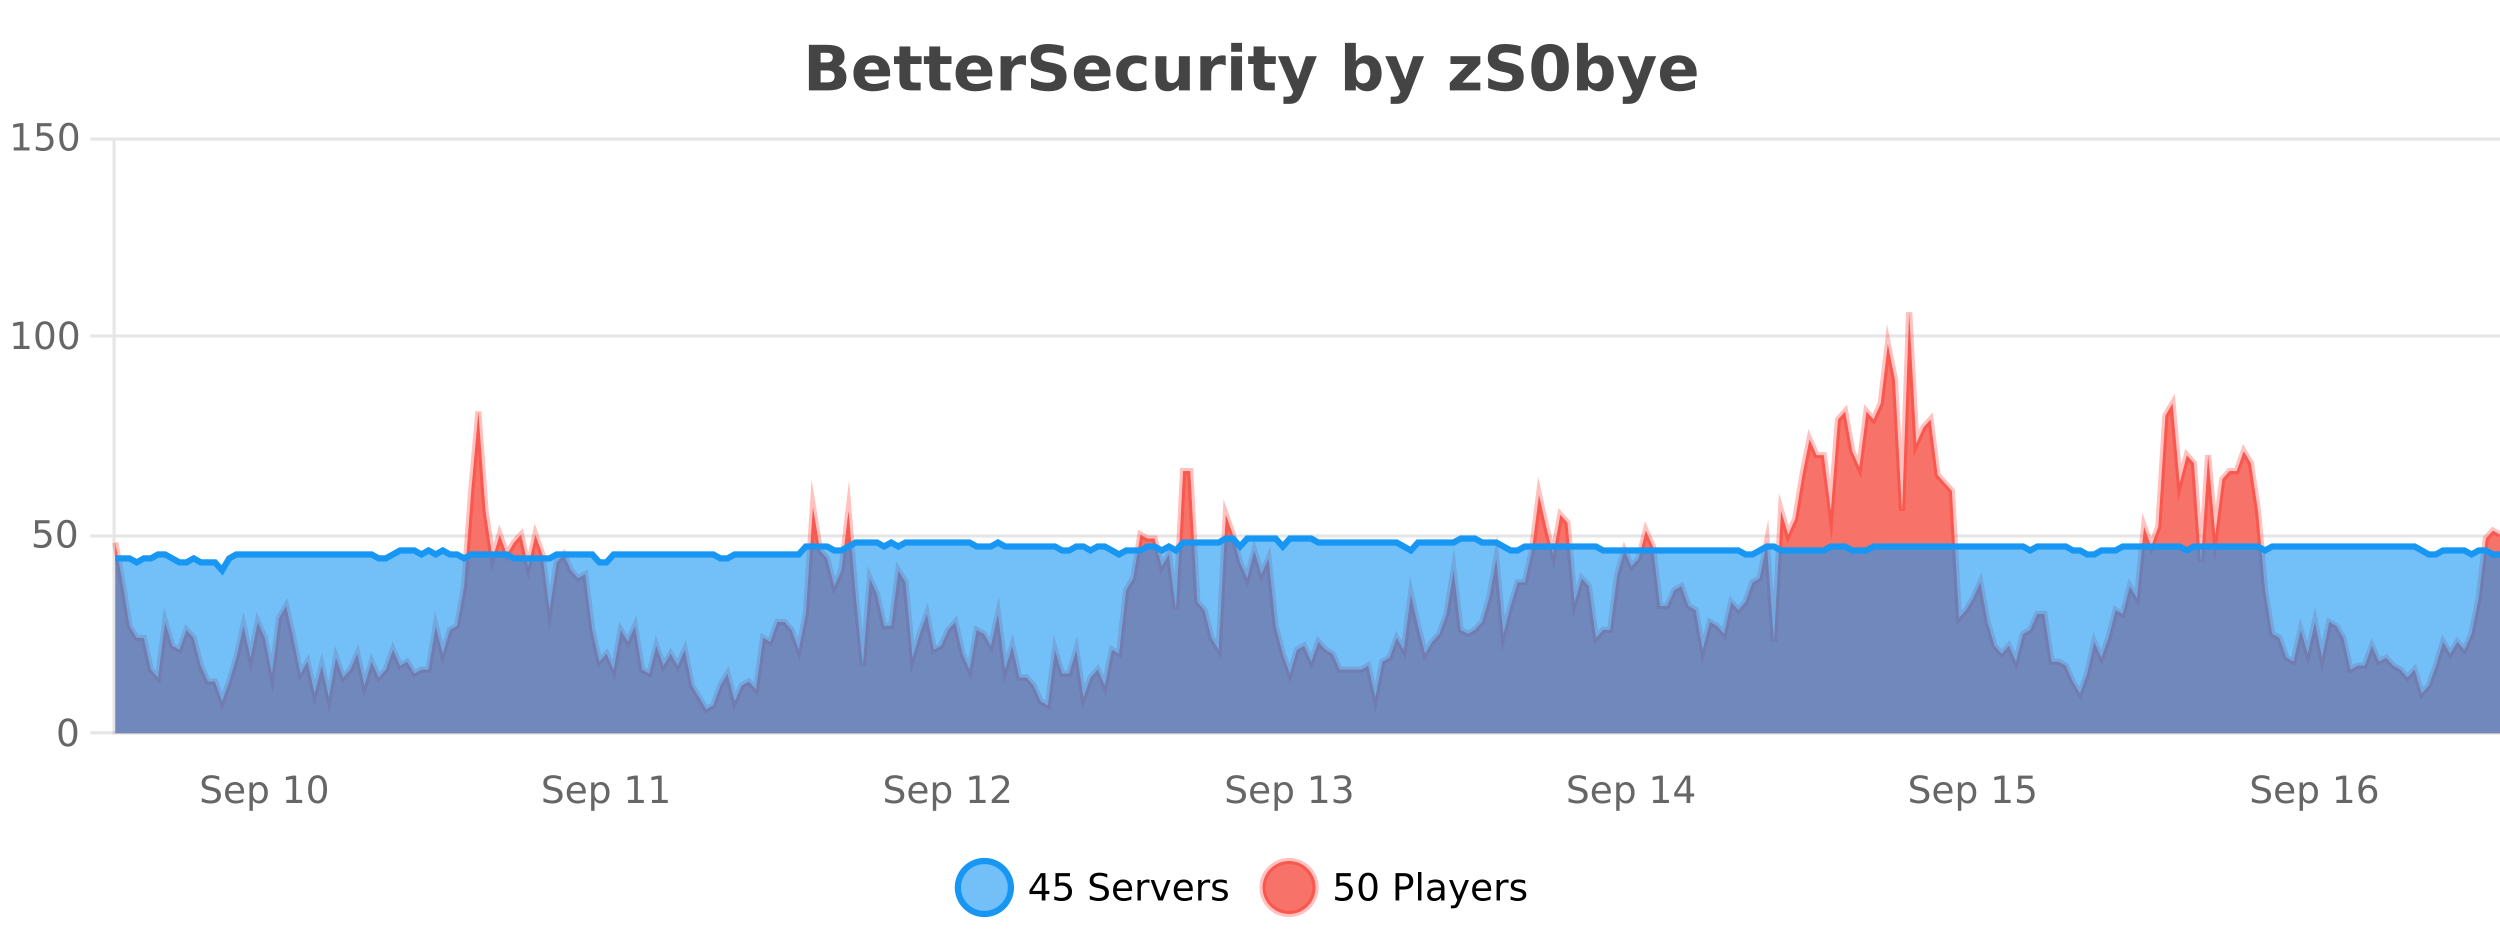 <?xml version="1.0" encoding="UTF-8"?>
<svg xmlns="http://www.w3.org/2000/svg" xmlns:xlink="http://www.w3.org/1999/xlink" width="800pt" height="300pt" viewBox="0 0 800 300" version="1.1">
<defs>
<clipPath id="clip1">
  <path d="M 278 263 L 352 263 L 352 300 L 278 300 Z M 278 263 "/>
</clipPath>
<clipPath id="clip2">
  <path d="M 375 263 L 450 263 L 450 300 L 375 300 Z M 375 263 "/>
</clipPath>
<clipPath id="clip3">
  <path d="M 36.906 99 L 800 99 L 800 234.602 L 36.906 234.602 Z M 36.906 99 "/>
</clipPath>
<clipPath id="clip4">
  <path d="M 35.906 71 L 800 71 L 800 235.602 L 35.906 235.602 Z M 35.906 71 "/>
</clipPath>
<clipPath id="clip5">
  <path d="M 36.906 172 L 800 172 L 800 234.602 L 36.906 234.602 Z M 36.906 172 "/>
</clipPath>
<clipPath id="clip6">
  <path d="M 35.906 144 L 800 144 L 800 211 L 35.906 211 Z M 35.906 144 "/>
</clipPath>
</defs>
<g id="surface2025596">
<rect x="0" y="0" width="800" height="300" style="fill:rgb(100%,100%,100%);fill-opacity:1;stroke:none;"/>
<path style="fill:none;stroke-width:1;stroke-linecap:butt;stroke-linejoin:miter;stroke:rgb(0%,0%,0%);stroke-opacity:0.098;stroke-miterlimit:10;" d="M 37 234.5 L 800 234.5 "/>
<path style="fill:none;stroke-width:1;stroke-linecap:butt;stroke-linejoin:miter;stroke:rgb(0%,0%,0%);stroke-opacity:0.098;stroke-miterlimit:10;" d="M 28.906 234.5 L 36 234.5 "/>
<path style="fill:none;stroke-width:1;stroke-linecap:butt;stroke-linejoin:miter;stroke:rgb(0%,0%,0%);stroke-opacity:0.098;stroke-miterlimit:10;" d="M 37 171.5 L 800 171.5 "/>
<path style="fill:none;stroke-width:1;stroke-linecap:butt;stroke-linejoin:miter;stroke:rgb(0%,0%,0%);stroke-opacity:0.098;stroke-miterlimit:10;" d="M 28.906 171.5 L 36 171.5 "/>
<path style="fill:none;stroke-width:1;stroke-linecap:butt;stroke-linejoin:miter;stroke:rgb(0%,0%,0%);stroke-opacity:0.098;stroke-miterlimit:10;" d="M 37 107.5 L 800 107.5 "/>
<path style="fill:none;stroke-width:1;stroke-linecap:butt;stroke-linejoin:miter;stroke:rgb(0%,0%,0%);stroke-opacity:0.098;stroke-miterlimit:10;" d="M 28.906 107.5 L 36 107.5 "/>
<path style="fill:none;stroke-width:1;stroke-linecap:butt;stroke-linejoin:miter;stroke:rgb(0%,0%,0%);stroke-opacity:0.098;stroke-miterlimit:10;" d="M 37 44.5 L 800 44.5 "/>
<path style="fill:none;stroke-width:1;stroke-linecap:butt;stroke-linejoin:miter;stroke:rgb(0%,0%,0%);stroke-opacity:0.098;stroke-miterlimit:10;" d="M 28.906 44.5 L 36 44.5 "/>
<path style=" stroke:none;fill-rule:nonzero;fill:rgb(9.02%,58.824%,95.294%);fill-opacity:0.6;" d="M 323.488 284 C 323.488 288.688 319.688 292.484 315.004 292.484 C 310.316 292.484 306.52 288.688 306.52 284 C 306.52 279.312 310.316 275.516 315.004 275.516 C 319.688 275.516 323.488 279.312 323.488 284 Z M 323.488 284 "/>
<g clip-path="url(#clip1)" clip-rule="nonzero">
<path style="fill:none;stroke-width:2;stroke-linecap:butt;stroke-linejoin:miter;stroke:rgb(9.02%,58.824%,95.294%);stroke-opacity:1;stroke-miterlimit:10;" d="M 323.488 284 C 323.488 288.688 319.688 292.484 315.004 292.484 C 310.316 292.484 306.52 288.688 306.52 284 C 306.52 279.312 310.316 275.516 315.004 275.516 C 319.688 275.516 323.488 279.312 323.488 284 Z M 323.488 284 "/>
</g>
<path style=" stroke:none;fill-rule:nonzero;fill:rgb(0%,0%,0%);fill-opacity:1;" d="M 333.352 280.438 L 330.367 285.109 L 333.352 285.109 Z M 333.039 279.406 L 334.539 279.406 L 334.539 285.109 L 335.789 285.109 L 335.789 286.094 L 334.539 286.094 L 334.539 288.156 L 333.352 288.156 L 333.352 286.094 L 329.414 286.094 L 329.414 284.953 Z M 337.75 279.406 L 342.391 279.406 L 342.391 280.406 L 338.828 280.406 L 338.828 282.547 C 339.004 282.484 339.176 282.445 339.344 282.422 C 339.52 282.391 339.691 282.375 339.859 282.375 C 340.836 282.375 341.613 282.648 342.188 283.188 C 342.758 283.719 343.047 284.438 343.047 285.344 C 343.047 286.293 342.75 287.027 342.156 287.547 C 341.57 288.07 340.75 288.328 339.688 288.328 C 339.312 288.328 338.93 288.297 338.547 288.234 C 338.172 288.172 337.781 288.078 337.375 287.953 L 337.375 286.766 C 337.727 286.953 338.094 287.094 338.469 287.188 C 338.844 287.281 339.238 287.328 339.656 287.328 C 340.332 287.328 340.867 287.152 341.266 286.797 C 341.66 286.445 341.859 285.961 341.859 285.344 C 341.859 284.742 341.66 284.262 341.266 283.906 C 340.867 283.555 340.332 283.375 339.656 283.375 C 339.344 283.375 339.023 283.414 338.703 283.484 C 338.391 283.547 338.07 283.652 337.75 283.797 Z M 354.324 279.688 L 354.324 280.844 C 353.875 280.637 353.449 280.48 353.043 280.375 C 352.645 280.262 352.266 280.203 351.902 280.203 C 351.254 280.203 350.754 280.328 350.402 280.578 C 350.059 280.828 349.887 281.188 349.887 281.656 C 349.887 282.043 350 282.336 350.23 282.531 C 350.457 282.73 350.902 282.887 351.559 283 L 352.262 283.156 C 353.145 283.324 353.797 283.621 354.215 284.047 C 354.641 284.465 354.855 285.027 354.855 285.734 C 354.855 286.59 354.566 287.234 353.996 287.672 C 353.434 288.109 352.598 288.328 351.496 288.328 C 351.09 288.328 350.652 288.281 350.184 288.188 C 349.715 288.094 349.23 287.953 348.73 287.766 L 348.73 286.547 C 349.207 286.82 349.676 287.023 350.137 287.156 C 350.605 287.293 351.059 287.359 351.496 287.359 C 352.172 287.359 352.691 287.23 353.059 286.969 C 353.434 286.699 353.621 286.32 353.621 285.828 C 353.621 285.402 353.484 285.07 353.215 284.828 C 352.953 284.578 352.52 284.398 351.918 284.281 L 351.199 284.141 C 350.312 283.965 349.672 283.688 349.277 283.312 C 348.891 282.938 348.699 282.418 348.699 281.75 C 348.699 280.969 348.969 280.359 349.512 279.922 C 350.051 279.477 350.801 279.25 351.762 279.25 C 352.176 279.25 352.594 279.289 353.012 279.359 C 353.438 279.434 353.875 279.543 354.324 279.688 Z M 362.27 284.609 L 362.27 285.125 L 357.301 285.125 C 357.352 285.875 357.574 286.445 357.973 286.828 C 358.379 287.215 358.934 287.406 359.645 287.406 C 360.059 287.406 360.461 287.359 360.848 287.266 C 361.242 287.164 361.633 287.008 362.02 286.797 L 362.02 287.828 C 361.621 287.984 361.223 288.105 360.816 288.188 C 360.41 288.281 359.996 288.328 359.582 288.328 C 358.539 288.328 357.711 288.027 357.098 287.422 C 356.48 286.809 356.176 285.98 356.176 284.938 C 356.176 283.867 356.465 283.016 357.051 282.391 C 357.633 281.758 358.414 281.438 359.395 281.438 C 360.277 281.438 360.977 281.727 361.488 282.297 C 362.008 282.859 362.27 283.633 362.27 284.609 Z M 361.191 284.281 C 361.18 283.699 361.012 283.23 360.691 282.875 C 360.367 282.523 359.941 282.344 359.41 282.344 C 358.805 282.344 358.32 282.516 357.957 282.859 C 357.602 283.203 357.398 283.684 357.348 284.297 Z M 367.84 282.594 C 367.715 282.531 367.578 282.484 367.434 282.453 C 367.297 282.414 367.141 282.391 366.965 282.391 C 366.359 282.391 365.891 282.59 365.559 282.984 C 365.234 283.383 365.074 283.953 365.074 284.703 L 365.074 288.156 L 363.996 288.156 L 363.996 281.594 L 365.074 281.594 L 365.074 282.609 C 365.301 282.215 365.598 281.922 365.965 281.734 C 366.328 281.539 366.77 281.438 367.293 281.438 C 367.363 281.438 367.441 281.445 367.527 281.453 C 367.621 281.465 367.719 281.48 367.824 281.5 Z M 368.195 281.594 L 369.336 281.594 L 371.383 287.094 L 373.445 281.594 L 374.586 281.594 L 372.117 288.156 L 370.648 288.156 Z M 381.688 284.609 L 381.688 285.125 L 376.719 285.125 C 376.77 285.875 376.992 286.445 377.391 286.828 C 377.797 287.215 378.352 287.406 379.062 287.406 C 379.477 287.406 379.879 287.359 380.266 287.266 C 380.66 287.164 381.051 287.008 381.438 286.797 L 381.438 287.828 C 381.039 287.984 380.641 288.105 380.234 288.188 C 379.828 288.281 379.414 288.328 379 288.328 C 377.957 288.328 377.129 288.027 376.516 287.422 C 375.898 286.809 375.594 285.98 375.594 284.938 C 375.594 283.867 375.883 283.016 376.469 282.391 C 377.051 281.758 377.832 281.438 378.812 281.438 C 379.695 281.438 380.395 281.727 380.906 282.297 C 381.426 282.859 381.688 283.633 381.688 284.609 Z M 380.609 284.281 C 380.598 283.699 380.43 283.23 380.109 282.875 C 379.785 282.523 379.359 282.344 378.828 282.344 C 378.223 282.344 377.738 282.516 377.375 282.859 C 377.02 283.203 376.816 283.684 376.766 284.297 Z M 387.258 282.594 C 387.133 282.531 386.996 282.484 386.852 282.453 C 386.715 282.414 386.559 282.391 386.383 282.391 C 385.777 282.391 385.309 282.59 384.977 282.984 C 384.652 283.383 384.492 283.953 384.492 284.703 L 384.492 288.156 L 383.414 288.156 L 383.414 281.594 L 384.492 281.594 L 384.492 282.609 C 384.719 282.215 385.016 281.922 385.383 281.734 C 385.746 281.539 386.188 281.438 386.711 281.438 C 386.781 281.438 386.859 281.445 386.945 281.453 C 387.039 281.465 387.137 281.48 387.242 281.5 Z M 392.566 281.781 L 392.566 282.812 C 392.262 282.656 391.945 282.543 391.613 282.469 C 391.289 282.387 390.949 282.344 390.598 282.344 C 390.066 282.344 389.664 282.43 389.395 282.594 C 389.121 282.75 388.988 282.996 388.988 283.328 C 388.988 283.578 389.082 283.777 389.27 283.922 C 389.465 284.059 389.855 284.188 390.441 284.312 L 390.801 284.406 C 391.57 284.562 392.117 284.793 392.441 285.094 C 392.762 285.398 392.926 285.812 392.926 286.344 C 392.926 286.961 392.68 287.445 392.191 287.797 C 391.711 288.152 391.051 288.328 390.207 288.328 C 389.852 288.328 389.48 288.289 389.098 288.219 C 388.723 288.156 388.324 288.059 387.91 287.922 L 387.91 286.797 C 388.305 287.008 388.695 287.164 389.082 287.266 C 389.465 287.371 389.852 287.422 390.238 287.422 C 390.738 287.422 391.121 287.34 391.395 287.172 C 391.676 286.996 391.816 286.746 391.816 286.422 C 391.816 286.133 391.715 285.906 391.52 285.75 C 391.32 285.594 390.887 285.445 390.223 285.297 L 389.848 285.219 C 389.18 285.074 388.695 284.855 388.395 284.562 C 388.102 284.273 387.957 283.875 387.957 283.375 C 387.957 282.75 388.176 282.273 388.613 281.938 C 389.051 281.605 389.668 281.438 390.473 281.438 C 390.867 281.438 391.242 281.469 391.598 281.531 C 391.949 281.586 392.273 281.668 392.566 281.781 Z M 325.004 277.016 "/>
<path style=" stroke:none;fill-rule:nonzero;fill:rgb(96.863%,44.706%,40.784%);fill-opacity:1;" d="M 420.988 284 C 420.988 288.688 417.191 292.484 412.504 292.484 C 407.82 292.484 404.02 288.688 404.02 284 C 404.02 279.312 407.82 275.516 412.504 275.516 C 417.191 275.516 420.988 279.312 420.988 284 Z M 420.988 284 "/>
<g clip-path="url(#clip2)" clip-rule="nonzero">
<path style="fill:none;stroke-width:2;stroke-linecap:butt;stroke-linejoin:miter;stroke:rgb(100%,4.706%,0%);stroke-opacity:0.247;stroke-miterlimit:10;" d="M 420.988 284 C 420.988 288.688 417.191 292.484 412.504 292.484 C 407.82 292.484 404.02 288.688 404.02 284 C 404.02 279.312 407.82 275.516 412.504 275.516 C 417.191 275.516 420.988 279.312 420.988 284 Z M 420.988 284 "/>
</g>
<path style=" stroke:none;fill-rule:nonzero;fill:rgb(0%,0%,0%);fill-opacity:1;" d="M 427.617 279.406 L 432.258 279.406 L 432.258 280.406 L 428.695 280.406 L 428.695 282.547 C 428.871 282.484 429.043 282.445 429.211 282.422 C 429.387 282.391 429.559 282.375 429.727 282.375 C 430.703 282.375 431.48 282.648 432.055 283.188 C 432.625 283.719 432.914 284.438 432.914 285.344 C 432.914 286.293 432.617 287.027 432.023 287.547 C 431.438 288.07 430.617 288.328 429.555 288.328 C 429.18 288.328 428.797 288.297 428.414 288.234 C 428.039 288.172 427.648 288.078 427.242 287.953 L 427.242 286.766 C 427.594 286.953 427.961 287.094 428.336 287.188 C 428.711 287.281 429.105 287.328 429.523 287.328 C 430.199 287.328 430.734 287.152 431.133 286.797 C 431.527 286.445 431.727 285.961 431.727 285.344 C 431.727 284.742 431.527 284.262 431.133 283.906 C 430.734 283.555 430.199 283.375 429.523 283.375 C 429.211 283.375 428.891 283.414 428.57 283.484 C 428.258 283.547 427.938 283.652 427.617 283.797 Z M 437.766 280.188 C 437.16 280.188 436.703 280.492 436.391 281.094 C 436.086 281.688 435.938 282.59 435.938 283.797 C 435.938 284.996 436.086 285.898 436.391 286.5 C 436.703 287.094 437.16 287.391 437.766 287.391 C 438.379 287.391 438.836 287.094 439.141 286.5 C 439.453 285.898 439.609 284.996 439.609 283.797 C 439.609 282.59 439.453 281.688 439.141 281.094 C 438.836 280.492 438.379 280.188 437.766 280.188 Z M 437.766 279.25 C 438.742 279.25 439.492 279.641 440.016 280.422 C 440.535 281.195 440.797 282.32 440.797 283.797 C 440.797 285.266 440.535 286.391 440.016 287.172 C 439.492 287.945 438.742 288.328 437.766 288.328 C 436.785 288.328 436.035 287.945 435.516 287.172 C 435.004 286.391 434.75 285.266 434.75 283.797 C 434.75 282.32 435.004 281.195 435.516 280.422 C 436.035 279.641 436.785 279.25 437.766 279.25 Z M 447.762 280.375 L 447.762 283.672 L 449.246 283.672 C 449.797 283.672 450.223 283.531 450.527 283.25 C 450.828 282.961 450.98 282.547 450.98 282.016 C 450.98 281.496 450.828 281.094 450.527 280.812 C 450.223 280.523 449.797 280.375 449.246 280.375 Z M 446.574 279.406 L 449.246 279.406 C 450.234 279.406 450.98 279.633 451.48 280.078 C 451.98 280.516 452.23 281.164 452.23 282.016 C 452.23 282.883 451.98 283.539 451.48 283.984 C 450.98 284.422 450.234 284.641 449.246 284.641 L 447.762 284.641 L 447.762 288.156 L 446.574 288.156 Z M 453.766 279.031 L 454.844 279.031 L 454.844 288.156 L 453.766 288.156 Z M 460.082 284.859 C 459.215 284.859 458.613 284.961 458.27 285.156 C 457.934 285.355 457.77 285.695 457.77 286.172 C 457.77 286.559 457.895 286.867 458.145 287.094 C 458.402 287.312 458.746 287.422 459.176 287.422 C 459.777 287.422 460.258 287.215 460.613 286.797 C 460.977 286.371 461.16 285.805 461.16 285.094 L 461.16 284.859 Z M 462.238 284.406 L 462.238 288.156 L 461.16 288.156 L 461.16 287.156 C 460.91 287.555 460.602 287.852 460.238 288.047 C 459.871 288.234 459.426 288.328 458.895 288.328 C 458.215 288.328 457.68 288.141 457.285 287.766 C 456.887 287.383 456.691 286.875 456.691 286.25 C 456.691 285.512 456.934 284.953 457.426 284.578 C 457.926 284.203 458.664 284.016 459.645 284.016 L 461.16 284.016 L 461.16 283.906 C 461.16 283.406 460.992 283.023 460.66 282.75 C 460.336 282.48 459.883 282.344 459.301 282.344 C 458.926 282.344 458.555 282.391 458.191 282.484 C 457.836 282.578 457.496 282.715 457.176 282.891 L 457.176 281.891 C 457.57 281.734 457.949 281.621 458.316 281.547 C 458.691 281.477 459.055 281.438 459.41 281.438 C 460.355 281.438 461.066 281.684 461.535 282.172 C 462.004 282.664 462.238 283.406 462.238 284.406 Z M 467.188 288.766 C 466.883 289.547 466.586 290.055 466.297 290.297 C 466.004 290.535 465.617 290.656 465.141 290.656 L 464.281 290.656 L 464.281 289.75 L 464.906 289.75 C 465.207 289.75 465.438 289.676 465.594 289.531 C 465.758 289.395 465.941 289.066 466.141 288.547 L 466.344 288.047 L 463.688 281.594 L 464.828 281.594 L 466.875 286.719 L 468.938 281.594 L 470.078 281.594 Z M 477.18 284.609 L 477.18 285.125 L 472.211 285.125 C 472.262 285.875 472.484 286.445 472.883 286.828 C 473.289 287.215 473.844 287.406 474.555 287.406 C 474.969 287.406 475.371 287.359 475.758 287.266 C 476.152 287.164 476.543 287.008 476.93 286.797 L 476.93 287.828 C 476.531 287.984 476.133 288.105 475.727 288.188 C 475.32 288.281 474.906 288.328 474.492 288.328 C 473.449 288.328 472.621 288.027 472.008 287.422 C 471.391 286.809 471.086 285.98 471.086 284.938 C 471.086 283.867 471.375 283.016 471.961 282.391 C 472.543 281.758 473.324 281.438 474.305 281.438 C 475.188 281.438 475.887 281.727 476.398 282.297 C 476.918 282.859 477.18 283.633 477.18 284.609 Z M 476.102 284.281 C 476.09 283.699 475.922 283.23 475.602 282.875 C 475.277 282.523 474.852 282.344 474.32 282.344 C 473.715 282.344 473.23 282.516 472.867 282.859 C 472.512 283.203 472.309 283.684 472.258 284.297 Z M 482.75 282.594 C 482.625 282.531 482.488 282.484 482.344 282.453 C 482.207 282.414 482.051 282.391 481.875 282.391 C 481.27 282.391 480.801 282.59 480.469 282.984 C 480.145 283.383 479.984 283.953 479.984 284.703 L 479.984 288.156 L 478.906 288.156 L 478.906 281.594 L 479.984 281.594 L 479.984 282.609 C 480.211 282.215 480.508 281.922 480.875 281.734 C 481.238 281.539 481.68 281.438 482.203 281.438 C 482.273 281.438 482.352 281.445 482.438 281.453 C 482.531 281.465 482.629 281.48 482.734 281.5 Z M 488.055 281.781 L 488.055 282.812 C 487.75 282.656 487.434 282.543 487.102 282.469 C 486.777 282.387 486.438 282.344 486.086 282.344 C 485.555 282.344 485.152 282.43 484.883 282.594 C 484.609 282.75 484.477 282.996 484.477 283.328 C 484.477 283.578 484.57 283.777 484.758 283.922 C 484.953 284.059 485.344 284.188 485.93 284.312 L 486.289 284.406 C 487.059 284.562 487.605 284.793 487.93 285.094 C 488.25 285.398 488.414 285.812 488.414 286.344 C 488.414 286.961 488.168 287.445 487.68 287.797 C 487.199 288.152 486.539 288.328 485.695 288.328 C 485.34 288.328 484.969 288.289 484.586 288.219 C 484.211 288.156 483.812 288.059 483.398 287.922 L 483.398 286.797 C 483.793 287.008 484.184 287.164 484.57 287.266 C 484.953 287.371 485.34 287.422 485.727 287.422 C 486.227 287.422 486.609 287.34 486.883 287.172 C 487.164 286.996 487.305 286.746 487.305 286.422 C 487.305 286.133 487.203 285.906 487.008 285.75 C 486.809 285.594 486.375 285.445 485.711 285.297 L 485.336 285.219 C 484.668 285.074 484.184 284.855 483.883 284.562 C 483.59 284.273 483.445 283.875 483.445 283.375 C 483.445 282.75 483.664 282.273 484.102 281.938 C 484.539 281.605 485.156 281.438 485.961 281.438 C 486.355 281.438 486.73 281.469 487.086 281.531 C 487.438 281.586 487.762 281.668 488.055 281.781 Z M 422.504 277.016 "/>
<path style=" stroke:none;fill-rule:nonzero;fill:rgb(26.667%,26.667%,26.667%);fill-opacity:1;" d="M 264.672 19.984 C 265.266 19.984 265.711 19.855 266.016 19.594 C 266.328 19.336 266.484 18.949 266.484 18.438 C 266.484 17.938 266.328 17.559 266.016 17.297 C 265.711 17.039 265.266 16.906 264.672 16.906 L 262.594 16.906 L 262.594 19.984 Z M 264.797 26.359 C 265.555 26.359 266.125 26.203 266.5 25.891 C 266.883 25.57 267.078 25.086 267.078 24.438 C 267.078 23.805 266.891 23.328 266.516 23.016 C 266.141 22.703 265.566 22.547 264.797 22.547 L 262.594 22.547 L 262.594 26.359 Z M 268.297 21.125 C 269.109 21.355 269.734 21.789 270.172 22.422 C 270.617 23.047 270.844 23.82 270.844 24.734 C 270.844 26.141 270.363 27.195 269.406 27.891 C 268.457 28.578 267.016 28.922 265.078 28.922 L 258.844 28.922 L 258.844 14.344 L 264.484 14.344 C 266.504 14.344 267.969 14.652 268.875 15.266 C 269.789 15.871 270.25 16.852 270.25 18.203 C 270.25 18.914 270.082 19.516 269.75 20.016 C 269.414 20.508 268.93 20.875 268.297 21.125 Z M 284.836 23.422 L 284.836 24.422 L 276.664 24.422 C 276.746 25.246 277.043 25.859 277.555 26.266 C 278.062 26.672 278.773 26.875 279.68 26.875 C 280.418 26.875 281.172 26.766 281.945 26.547 C 282.715 26.328 283.508 26 284.32 25.562 L 284.32 28.25 C 283.496 28.562 282.668 28.797 281.836 28.953 C 281.012 29.117 280.188 29.203 279.367 29.203 C 277.387 29.203 275.844 28.703 274.742 27.703 C 273.648 26.695 273.102 25.281 273.102 23.469 C 273.102 21.68 273.637 20.273 274.711 19.25 C 275.793 18.23 277.277 17.719 279.164 17.719 C 280.883 17.719 282.258 18.242 283.289 19.281 C 284.32 20.312 284.836 21.695 284.836 23.422 Z M 281.242 22.266 C 281.242 21.602 281.047 21.062 280.664 20.656 C 280.277 20.25 279.773 20.047 279.148 20.047 C 278.469 20.047 277.918 20.242 277.492 20.625 C 277.074 21 276.812 21.547 276.711 22.266 Z M 291.309 14.875 L 291.309 17.984 L 294.918 17.984 L 294.918 20.484 L 291.309 20.484 L 291.309 25.125 C 291.309 25.637 291.406 25.98 291.605 26.156 C 291.812 26.336 292.215 26.422 292.809 26.422 L 294.605 26.422 L 294.605 28.922 L 291.605 28.922 C 290.23 28.922 289.25 28.637 288.668 28.062 C 288.094 27.48 287.809 26.5 287.809 25.125 L 287.809 20.484 L 286.074 20.484 L 286.074 17.984 L 287.809 17.984 L 287.809 14.875 Z M 300.867 14.875 L 300.867 17.984 L 304.477 17.984 L 304.477 20.484 L 300.867 20.484 L 300.867 25.125 C 300.867 25.637 300.965 25.98 301.164 26.156 C 301.371 26.336 301.773 26.422 302.367 26.422 L 304.164 26.422 L 304.164 28.922 L 301.164 28.922 C 299.789 28.922 298.809 28.637 298.227 28.062 C 297.652 27.48 297.367 26.5 297.367 25.125 L 297.367 20.484 L 295.633 20.484 L 295.633 17.984 L 297.367 17.984 L 297.367 14.875 Z M 317.523 23.422 L 317.523 24.422 L 309.352 24.422 C 309.434 25.246 309.73 25.859 310.242 26.266 C 310.75 26.672 311.461 26.875 312.367 26.875 C 313.105 26.875 313.859 26.766 314.633 26.547 C 315.402 26.328 316.195 26 317.008 25.562 L 317.008 28.25 C 316.184 28.562 315.355 28.797 314.523 28.953 C 313.699 29.117 312.875 29.203 312.055 29.203 C 310.074 29.203 308.531 28.703 307.43 27.703 C 306.336 26.695 305.789 25.281 305.789 23.469 C 305.789 21.68 306.324 20.273 307.398 19.25 C 308.48 18.23 309.965 17.719 311.852 17.719 C 313.57 17.719 314.945 18.242 315.977 19.281 C 317.008 20.312 317.523 21.695 317.523 23.422 Z M 313.93 22.266 C 313.93 21.602 313.734 21.062 313.352 20.656 C 312.965 20.25 312.461 20.047 311.836 20.047 C 311.156 20.047 310.605 20.242 310.18 20.625 C 309.762 21 309.5 21.547 309.398 22.266 Z M 328.305 20.969 C 327.992 20.824 327.684 20.719 327.383 20.656 C 327.078 20.586 326.777 20.547 326.477 20.547 C 325.57 20.547 324.871 20.836 324.383 21.406 C 323.902 21.98 323.664 22.805 323.664 23.875 L 323.664 28.922 L 320.18 28.922 L 320.18 17.984 L 323.664 17.984 L 323.664 19.781 C 324.109 19.062 324.625 18.543 325.211 18.219 C 325.793 17.887 326.492 17.719 327.305 17.719 C 327.43 17.719 327.559 17.727 327.695 17.734 C 327.828 17.746 328.027 17.766 328.289 17.797 Z M 340.344 14.797 L 340.344 17.891 C 339.539 17.527 338.758 17.258 338 17.078 C 337.238 16.891 336.52 16.797 335.844 16.797 C 334.945 16.797 334.281 16.922 333.844 17.172 C 333.414 17.422 333.203 17.809 333.203 18.328 C 333.203 18.715 333.348 19.016 333.641 19.234 C 333.93 19.453 334.457 19.641 335.219 19.797 L 336.812 20.125 C 338.438 20.449 339.586 20.945 340.266 21.609 C 340.953 22.277 341.297 23.219 341.297 24.438 C 341.297 26.043 340.816 27.242 339.859 28.031 C 338.91 28.812 337.457 29.203 335.5 29.203 C 334.57 29.203 333.641 29.113 332.703 28.938 C 331.773 28.762 330.848 28.5 329.922 28.156 L 329.922 24.984 C 330.848 25.484 331.742 25.859 332.609 26.109 C 333.484 26.359 334.328 26.484 335.141 26.484 C 335.961 26.484 336.586 26.352 337.016 26.078 C 337.453 25.797 337.672 25.402 337.672 24.891 C 337.672 24.445 337.52 24.094 337.219 23.844 C 336.926 23.594 336.336 23.371 335.453 23.172 L 334 22.859 C 332.539 22.547 331.473 22.055 330.797 21.375 C 330.129 20.688 329.797 19.762 329.797 18.594 C 329.797 17.148 330.266 16.031 331.203 15.25 C 332.141 14.469 333.488 14.078 335.25 14.078 C 336.051 14.078 336.875 14.141 337.719 14.266 C 338.562 14.383 339.438 14.559 340.344 14.797 Z M 355.355 23.422 L 355.355 24.422 L 347.184 24.422 C 347.266 25.246 347.562 25.859 348.074 26.266 C 348.582 26.672 349.293 26.875 350.199 26.875 C 350.938 26.875 351.691 26.766 352.465 26.547 C 353.234 26.328 354.027 26 354.84 25.562 L 354.84 28.25 C 354.016 28.562 353.188 28.797 352.355 28.953 C 351.531 29.117 350.707 29.203 349.887 29.203 C 347.906 29.203 346.363 28.703 345.262 27.703 C 344.168 26.695 343.621 25.281 343.621 23.469 C 343.621 21.68 344.156 20.273 345.23 19.25 C 346.312 18.23 347.797 17.719 349.684 17.719 C 351.402 17.719 352.777 18.242 353.809 19.281 C 354.84 20.312 355.355 21.695 355.355 23.422 Z M 351.762 22.266 C 351.762 21.602 351.566 21.062 351.184 20.656 C 350.797 20.25 350.293 20.047 349.668 20.047 C 348.988 20.047 348.438 20.242 348.012 20.625 C 347.594 21 347.332 21.547 347.23 22.266 Z M 366.844 18.328 L 366.844 21.172 C 366.375 20.852 365.898 20.609 365.422 20.453 C 364.941 20.297 364.441 20.219 363.922 20.219 C 362.953 20.219 362.191 20.508 361.641 21.078 C 361.098 21.641 360.828 22.438 360.828 23.469 C 360.828 24.492 361.098 25.289 361.641 25.859 C 362.191 26.422 362.953 26.703 363.922 26.703 C 364.473 26.703 364.992 26.625 365.484 26.469 C 365.973 26.305 366.426 26.059 366.844 25.734 L 366.844 28.594 C 366.301 28.805 365.75 28.953 365.188 29.047 C 364.625 29.148 364.055 29.203 363.484 29.203 C 361.516 29.203 359.973 28.699 358.859 27.688 C 357.742 26.68 357.188 25.273 357.188 23.469 C 357.188 21.656 357.742 20.246 358.859 19.234 C 359.973 18.227 361.516 17.719 363.484 17.719 C 364.055 17.719 364.617 17.773 365.172 17.875 C 365.734 17.969 366.289 18.121 366.844 18.328 Z M 369.742 24.656 L 369.742 17.984 L 373.258 17.984 L 373.258 19.078 C 373.258 19.672 373.25 20.418 373.242 21.312 C 373.242 22.211 373.242 22.805 373.242 23.094 C 373.242 23.98 373.262 24.617 373.305 25 C 373.355 25.387 373.434 25.668 373.539 25.844 C 373.684 26.074 373.871 26.25 374.102 26.375 C 374.328 26.5 374.594 26.562 374.898 26.562 C 375.625 26.562 376.199 26.281 376.617 25.719 C 377.031 25.156 377.242 24.383 377.242 23.391 L 377.242 17.984 L 380.742 17.984 L 380.742 28.922 L 377.242 28.922 L 377.242 27.344 C 376.711 27.98 376.148 28.449 375.555 28.75 C 374.969 29.051 374.324 29.203 373.617 29.203 C 372.355 29.203 371.391 28.82 370.727 28.047 C 370.07 27.266 369.742 26.137 369.742 24.656 Z M 392.234 20.969 C 391.922 20.824 391.613 20.719 391.312 20.656 C 391.008 20.586 390.707 20.547 390.406 20.547 C 389.5 20.547 388.801 20.836 388.312 21.406 C 387.832 21.98 387.594 22.805 387.594 23.875 L 387.594 28.922 L 384.109 28.922 L 384.109 17.984 L 387.594 17.984 L 387.594 19.781 C 388.039 19.062 388.555 18.543 389.141 18.219 C 389.723 17.887 390.422 17.719 391.234 17.719 C 391.359 17.719 391.488 17.727 391.625 17.734 C 391.758 17.746 391.957 17.766 392.219 17.797 Z M 393.969 17.984 L 397.453 17.984 L 397.453 28.922 L 393.969 28.922 Z M 393.969 13.719 L 397.453 13.719 L 397.453 16.578 L 393.969 16.578 Z M 404.641 14.875 L 404.641 17.984 L 408.25 17.984 L 408.25 20.484 L 404.641 20.484 L 404.641 25.125 C 404.641 25.637 404.738 25.98 404.938 26.156 C 405.145 26.336 405.547 26.422 406.141 26.422 L 407.938 26.422 L 407.938 28.922 L 404.938 28.922 C 403.562 28.922 402.582 28.637 402 28.062 C 401.426 27.48 401.141 26.5 401.141 25.125 L 401.141 20.484 L 399.406 20.484 L 399.406 17.984 L 401.141 17.984 L 401.141 14.875 Z M 408.949 17.984 L 412.434 17.984 L 415.387 25.406 L 417.887 17.984 L 421.371 17.984 L 416.777 29.953 C 416.316 31.172 415.777 32.02 415.152 32.5 C 414.535 32.988 413.73 33.234 412.73 33.234 L 410.699 33.234 L 410.699 30.938 L 411.793 30.938 C 412.387 30.938 412.816 30.844 413.09 30.656 C 413.359 30.469 413.566 30.129 413.715 29.641 L 413.824 29.344 Z M 436.199 26.672 C 436.949 26.672 437.52 26.402 437.918 25.859 C 438.312 25.309 438.512 24.512 438.512 23.469 C 438.512 22.43 438.312 21.637 437.918 21.094 C 437.52 20.543 436.949 20.266 436.199 20.266 C 435.449 20.266 434.871 20.543 434.465 21.094 C 434.066 21.637 433.871 22.43 433.871 23.469 C 433.871 24.5 434.066 25.293 434.465 25.844 C 434.871 26.398 435.449 26.672 436.199 26.672 Z M 433.871 19.578 C 434.359 18.945 434.895 18.477 435.48 18.172 C 436.062 17.871 436.734 17.719 437.496 17.719 C 438.848 17.719 439.957 18.258 440.824 19.328 C 441.688 20.402 442.121 21.781 442.121 23.469 C 442.121 25.148 441.688 26.523 440.824 27.594 C 439.957 28.668 438.848 29.203 437.496 29.203 C 436.734 29.203 436.062 29.051 435.48 28.75 C 434.895 28.449 434.359 27.98 433.871 27.344 L 433.871 28.922 L 430.387 28.922 L 430.387 13.719 L 433.871 13.719 Z M 443.266 17.984 L 446.75 17.984 L 449.703 25.406 L 452.203 17.984 L 455.688 17.984 L 451.094 29.953 C 450.633 31.172 450.094 32.02 449.469 32.5 C 448.852 32.988 448.047 33.234 447.047 33.234 L 445.016 33.234 L 445.016 30.938 L 446.109 30.938 C 446.703 30.938 447.133 30.844 447.406 30.656 C 447.676 30.469 447.883 30.129 448.031 29.641 L 448.141 29.344 Z M 464.156 17.984 L 473.703 17.984 L 473.703 20.422 L 467.938 26.422 L 473.703 26.422 L 473.703 28.922 L 463.922 28.922 L 463.922 26.484 L 469.672 20.484 L 464.156 20.484 Z M 486.641 14.797 L 486.641 17.891 C 485.836 17.527 485.055 17.258 484.297 17.078 C 483.535 16.891 482.816 16.797 482.141 16.797 C 481.242 16.797 480.578 16.922 480.141 17.172 C 479.711 17.422 479.5 17.809 479.5 18.328 C 479.5 18.715 479.645 19.016 479.938 19.234 C 480.227 19.453 480.754 19.641 481.516 19.797 L 483.109 20.125 C 484.734 20.449 485.883 20.945 486.562 21.609 C 487.25 22.277 487.594 23.219 487.594 24.438 C 487.594 26.043 487.113 27.242 486.156 28.031 C 485.207 28.812 483.754 29.203 481.797 29.203 C 480.867 29.203 479.938 29.113 479 28.938 C 478.07 28.762 477.145 28.5 476.219 28.156 L 476.219 24.984 C 477.145 25.484 478.039 25.859 478.906 26.109 C 479.781 26.359 480.625 26.484 481.438 26.484 C 482.258 26.484 482.883 26.352 483.312 26.078 C 483.75 25.797 483.969 25.402 483.969 24.891 C 483.969 24.445 483.816 24.094 483.516 23.844 C 483.223 23.594 482.633 23.371 481.75 23.172 L 480.297 22.859 C 478.836 22.547 477.77 22.055 477.094 21.375 C 476.426 20.688 476.094 19.762 476.094 18.594 C 476.094 17.148 476.562 16.031 477.5 15.25 C 478.438 14.469 479.785 14.078 481.547 14.078 C 482.348 14.078 483.172 14.141 484.016 14.266 C 484.859 14.383 485.734 14.559 486.641 14.797 Z M 498.266 21.609 C 498.266 19.789 498.094 18.508 497.75 17.766 C 497.406 17.016 496.832 16.641 496.031 16.641 C 495.219 16.641 494.641 17.016 494.297 17.766 C 493.953 18.508 493.781 19.789 493.781 21.609 C 493.781 23.453 493.953 24.758 494.297 25.516 C 494.641 26.266 495.219 26.641 496.031 26.641 C 496.832 26.641 497.406 26.266 497.75 25.516 C 498.094 24.758 498.266 23.453 498.266 21.609 Z M 502.016 21.641 C 502.016 24.059 501.492 25.922 500.453 27.234 C 499.41 28.547 497.938 29.203 496.031 29.203 C 494.102 29.203 492.617 28.547 491.578 27.234 C 490.535 25.922 490.016 24.059 490.016 21.641 C 490.016 19.227 490.535 17.359 491.578 16.047 C 492.617 14.734 494.102 14.078 496.031 14.078 C 497.938 14.078 499.41 14.734 500.453 16.047 C 501.492 17.359 502.016 19.227 502.016 21.641 Z M 510.477 26.672 C 511.227 26.672 511.797 26.402 512.195 25.859 C 512.59 25.309 512.789 24.512 512.789 23.469 C 512.789 22.43 512.59 21.637 512.195 21.094 C 511.797 20.543 511.227 20.266 510.477 20.266 C 509.727 20.266 509.148 20.543 508.742 21.094 C 508.344 21.637 508.148 22.43 508.148 23.469 C 508.148 24.5 508.344 25.293 508.742 25.844 C 509.148 26.398 509.727 26.672 510.477 26.672 Z M 508.148 19.578 C 508.637 18.945 509.172 18.477 509.758 18.172 C 510.34 17.871 511.012 17.719 511.773 17.719 C 513.125 17.719 514.234 18.258 515.102 19.328 C 515.965 20.402 516.398 21.781 516.398 23.469 C 516.398 25.148 515.965 26.523 515.102 27.594 C 514.234 28.668 513.125 29.203 511.773 29.203 C 511.012 29.203 510.34 29.051 509.758 28.75 C 509.172 28.449 508.637 27.98 508.148 27.344 L 508.148 28.922 L 504.664 28.922 L 504.664 13.719 L 508.148 13.719 Z M 517.543 17.984 L 521.027 17.984 L 523.98 25.406 L 526.48 17.984 L 529.965 17.984 L 525.371 29.953 C 524.91 31.172 524.371 32.02 523.746 32.5 C 523.129 32.988 522.324 33.234 521.324 33.234 L 519.293 33.234 L 519.293 30.938 L 520.387 30.938 C 520.98 30.938 521.41 30.844 521.684 30.656 C 521.953 30.469 522.16 30.129 522.309 29.641 L 522.418 29.344 Z M 542.922 23.422 L 542.922 24.422 L 534.75 24.422 C 534.832 25.246 535.129 25.859 535.641 26.266 C 536.148 26.672 536.859 26.875 537.766 26.875 C 538.504 26.875 539.258 26.766 540.031 26.547 C 540.801 26.328 541.594 26 542.406 25.562 L 542.406 28.25 C 541.582 28.562 540.754 28.797 539.922 28.953 C 539.098 29.117 538.273 29.203 537.453 29.203 C 535.473 29.203 533.93 28.703 532.828 27.703 C 531.734 26.695 531.188 25.281 531.188 23.469 C 531.188 21.68 531.723 20.273 532.797 19.25 C 533.879 18.23 535.363 17.719 537.25 17.719 C 538.969 17.719 540.344 18.242 541.375 19.281 C 542.406 20.312 542.922 21.695 542.922 23.422 Z M 539.328 22.266 C 539.328 21.602 539.133 21.062 538.75 20.656 C 538.363 20.25 537.859 20.047 537.234 20.047 C 536.555 20.047 536.004 20.242 535.578 20.625 C 535.16 21 534.898 21.547 534.797 22.266 Z M 257 10.359 "/>
<path style="fill:none;stroke-width:1;stroke-linecap:butt;stroke-linejoin:miter;stroke:rgb(0%,0%,0%);stroke-opacity:0.098;stroke-miterlimit:10;" d="M 36 234.5 L 801 234.5 "/>
<path style=" stroke:none;fill-rule:nonzero;fill:rgb(40%,40%,40%);fill-opacity:1;" d="M 70.16 248.484 L 70.16 249.641 C 69.711 249.434 69.285 249.277 68.879 249.172 C 68.48 249.059 68.102 249 67.738 249 C 67.09 249 66.59 249.125 66.238 249.375 C 65.895 249.625 65.723 249.984 65.723 250.453 C 65.723 250.84 65.836 251.133 66.066 251.328 C 66.293 251.527 66.738 251.684 67.395 251.797 L 68.098 251.953 C 68.98 252.121 69.633 252.418 70.051 252.844 C 70.477 253.262 70.691 253.824 70.691 254.531 C 70.691 255.387 70.402 256.031 69.832 256.469 C 69.27 256.906 68.434 257.125 67.332 257.125 C 66.926 257.125 66.488 257.078 66.02 256.984 C 65.551 256.891 65.066 256.75 64.566 256.562 L 64.566 255.344 C 65.043 255.617 65.512 255.82 65.973 255.953 C 66.441 256.09 66.895 256.156 67.332 256.156 C 68.008 256.156 68.527 256.027 68.895 255.766 C 69.27 255.496 69.457 255.117 69.457 254.625 C 69.457 254.199 69.32 253.867 69.051 253.625 C 68.789 253.375 68.355 253.195 67.754 253.078 L 67.035 252.938 C 66.148 252.762 65.508 252.484 65.113 252.109 C 64.727 251.734 64.535 251.215 64.535 250.547 C 64.535 249.766 64.805 249.156 65.348 248.719 C 65.887 248.273 66.637 248.047 67.598 248.047 C 68.012 248.047 68.43 248.086 68.848 248.156 C 69.273 248.23 69.711 248.34 70.16 248.484 Z M 78.105 253.406 L 78.105 253.922 L 73.137 253.922 C 73.188 254.672 73.41 255.242 73.809 255.625 C 74.215 256.012 74.77 256.203 75.48 256.203 C 75.895 256.203 76.297 256.156 76.684 256.062 C 77.078 255.961 77.469 255.805 77.855 255.594 L 77.855 256.625 C 77.457 256.781 77.059 256.902 76.652 256.984 C 76.246 257.078 75.832 257.125 75.418 257.125 C 74.375 257.125 73.547 256.824 72.934 256.219 C 72.316 255.605 72.012 254.777 72.012 253.734 C 72.012 252.664 72.301 251.812 72.887 251.188 C 73.469 250.555 74.25 250.234 75.23 250.234 C 76.113 250.234 76.812 250.523 77.324 251.094 C 77.844 251.656 78.105 252.43 78.105 253.406 Z M 77.027 253.078 C 77.016 252.496 76.848 252.027 76.527 251.672 C 76.203 251.32 75.777 251.141 75.246 251.141 C 74.641 251.141 74.156 251.312 73.793 251.656 C 73.438 252 73.234 252.48 73.184 253.094 Z M 80.91 255.969 L 80.91 259.453 L 79.832 259.453 L 79.832 250.391 L 80.91 250.391 L 80.91 251.391 C 81.137 250.996 81.426 250.703 81.77 250.516 C 82.113 250.328 82.523 250.234 83.004 250.234 C 83.805 250.234 84.457 250.555 84.957 251.188 C 85.457 251.812 85.707 252.641 85.707 253.672 C 85.707 254.703 85.457 255.539 84.957 256.172 C 84.457 256.809 83.805 257.125 83.004 257.125 C 82.523 257.125 82.113 257.031 81.77 256.844 C 81.426 256.648 81.137 256.355 80.91 255.969 Z M 84.582 253.672 C 84.582 252.883 84.414 252.262 84.082 251.812 C 83.758 251.367 83.316 251.141 82.754 251.141 C 82.18 251.141 81.727 251.367 81.395 251.812 C 81.07 252.262 80.91 252.883 80.91 253.672 C 80.91 254.465 81.07 255.09 81.395 255.547 C 81.727 255.996 82.18 256.219 82.754 256.219 C 83.316 256.219 83.758 255.996 84.082 255.547 C 84.414 255.09 84.582 254.465 84.582 253.672 Z M 91.656 255.953 L 93.594 255.953 L 93.594 249.281 L 91.484 249.703 L 91.484 248.625 L 93.578 248.203 L 94.766 248.203 L 94.766 255.953 L 96.703 255.953 L 96.703 256.953 L 91.656 256.953 Z M 101.617 248.984 C 101.012 248.984 100.555 249.289 100.242 249.891 C 99.938 250.484 99.789 251.387 99.789 252.594 C 99.789 253.793 99.938 254.695 100.242 255.297 C 100.555 255.891 101.012 256.188 101.617 256.188 C 102.23 256.188 102.688 255.891 102.992 255.297 C 103.305 254.695 103.461 253.793 103.461 252.594 C 103.461 251.387 103.305 250.484 102.992 249.891 C 102.688 249.289 102.23 248.984 101.617 248.984 Z M 101.617 248.047 C 102.594 248.047 103.344 248.438 103.867 249.219 C 104.387 249.992 104.648 251.117 104.648 252.594 C 104.648 254.062 104.387 255.188 103.867 255.969 C 103.344 256.742 102.594 257.125 101.617 257.125 C 100.637 257.125 99.887 256.742 99.367 255.969 C 98.855 255.188 98.602 254.062 98.602 252.594 C 98.602 251.117 98.855 249.992 99.367 249.219 C 99.887 248.438 100.637 248.047 101.617 248.047 Z M 63.738 245.816 "/>
<path style=" stroke:none;fill-rule:nonzero;fill:rgb(40%,40%,40%);fill-opacity:1;" d="M 179.5 248.484 L 179.5 249.641 C 179.051 249.434 178.625 249.277 178.219 249.172 C 177.82 249.059 177.441 249 177.078 249 C 176.43 249 175.93 249.125 175.578 249.375 C 175.234 249.625 175.062 249.984 175.062 250.453 C 175.062 250.84 175.176 251.133 175.406 251.328 C 175.633 251.527 176.078 251.684 176.734 251.797 L 177.438 251.953 C 178.32 252.121 178.973 252.418 179.391 252.844 C 179.816 253.262 180.031 253.824 180.031 254.531 C 180.031 255.387 179.742 256.031 179.172 256.469 C 178.609 256.906 177.773 257.125 176.672 257.125 C 176.266 257.125 175.828 257.078 175.359 256.984 C 174.891 256.891 174.406 256.75 173.906 256.562 L 173.906 255.344 C 174.383 255.617 174.852 255.82 175.312 255.953 C 175.781 256.09 176.234 256.156 176.672 256.156 C 177.348 256.156 177.867 256.027 178.234 255.766 C 178.609 255.496 178.797 255.117 178.797 254.625 C 178.797 254.199 178.66 253.867 178.391 253.625 C 178.129 253.375 177.695 253.195 177.094 253.078 L 176.375 252.938 C 175.488 252.762 174.848 252.484 174.453 252.109 C 174.066 251.734 173.875 251.215 173.875 250.547 C 173.875 249.766 174.145 249.156 174.688 248.719 C 175.227 248.273 175.977 248.047 176.938 248.047 C 177.352 248.047 177.77 248.086 178.188 248.156 C 178.613 248.23 179.051 248.34 179.5 248.484 Z M 187.445 253.406 L 187.445 253.922 L 182.477 253.922 C 182.527 254.672 182.75 255.242 183.148 255.625 C 183.555 256.012 184.109 256.203 184.82 256.203 C 185.234 256.203 185.637 256.156 186.023 256.062 C 186.418 255.961 186.809 255.805 187.195 255.594 L 187.195 256.625 C 186.797 256.781 186.398 256.902 185.992 256.984 C 185.586 257.078 185.172 257.125 184.758 257.125 C 183.715 257.125 182.887 256.824 182.273 256.219 C 181.656 255.605 181.352 254.777 181.352 253.734 C 181.352 252.664 181.641 251.812 182.227 251.188 C 182.809 250.555 183.59 250.234 184.57 250.234 C 185.453 250.234 186.152 250.523 186.664 251.094 C 187.184 251.656 187.445 252.43 187.445 253.406 Z M 186.367 253.078 C 186.355 252.496 186.188 252.027 185.867 251.672 C 185.543 251.32 185.117 251.141 184.586 251.141 C 183.98 251.141 183.496 251.312 183.133 251.656 C 182.777 252 182.574 252.48 182.523 253.094 Z M 190.25 255.969 L 190.25 259.453 L 189.172 259.453 L 189.172 250.391 L 190.25 250.391 L 190.25 251.391 C 190.477 250.996 190.766 250.703 191.109 250.516 C 191.453 250.328 191.863 250.234 192.344 250.234 C 193.145 250.234 193.797 250.555 194.297 251.188 C 194.797 251.812 195.047 252.641 195.047 253.672 C 195.047 254.703 194.797 255.539 194.297 256.172 C 193.797 256.809 193.145 257.125 192.344 257.125 C 191.863 257.125 191.453 257.031 191.109 256.844 C 190.766 256.648 190.477 256.355 190.25 255.969 Z M 193.922 253.672 C 193.922 252.883 193.754 252.262 193.422 251.812 C 193.098 251.367 192.656 251.141 192.094 251.141 C 191.52 251.141 191.066 251.367 190.734 251.812 C 190.41 252.262 190.25 252.883 190.25 253.672 C 190.25 254.465 190.41 255.09 190.734 255.547 C 191.066 255.996 191.52 256.219 192.094 256.219 C 192.656 256.219 193.098 255.996 193.422 255.547 C 193.754 255.09 193.922 254.465 193.922 253.672 Z M 200.992 255.953 L 202.93 255.953 L 202.93 249.281 L 200.82 249.703 L 200.82 248.625 L 202.914 248.203 L 204.102 248.203 L 204.102 255.953 L 206.039 255.953 L 206.039 256.953 L 200.992 256.953 Z M 208.629 255.953 L 210.566 255.953 L 210.566 249.281 L 208.457 249.703 L 208.457 248.625 L 210.551 248.203 L 211.738 248.203 L 211.738 255.953 L 213.676 255.953 L 213.676 256.953 L 208.629 256.953 Z M 173.078 245.816 "/>
<path style=" stroke:none;fill-rule:nonzero;fill:rgb(40%,40%,40%);fill-opacity:1;" d="M 288.84 248.484 L 288.84 249.641 C 288.391 249.434 287.965 249.277 287.559 249.172 C 287.16 249.059 286.781 249 286.418 249 C 285.77 249 285.27 249.125 284.918 249.375 C 284.574 249.625 284.402 249.984 284.402 250.453 C 284.402 250.84 284.516 251.133 284.746 251.328 C 284.973 251.527 285.418 251.684 286.074 251.797 L 286.777 251.953 C 287.66 252.121 288.312 252.418 288.73 252.844 C 289.156 253.262 289.371 253.824 289.371 254.531 C 289.371 255.387 289.082 256.031 288.512 256.469 C 287.949 256.906 287.113 257.125 286.012 257.125 C 285.605 257.125 285.168 257.078 284.699 256.984 C 284.23 256.891 283.746 256.75 283.246 256.562 L 283.246 255.344 C 283.723 255.617 284.191 255.82 284.652 255.953 C 285.121 256.09 285.574 256.156 286.012 256.156 C 286.688 256.156 287.207 256.027 287.574 255.766 C 287.949 255.496 288.137 255.117 288.137 254.625 C 288.137 254.199 288 253.867 287.73 253.625 C 287.469 253.375 287.035 253.195 286.434 253.078 L 285.715 252.938 C 284.828 252.762 284.188 252.484 283.793 252.109 C 283.406 251.734 283.215 251.215 283.215 250.547 C 283.215 249.766 283.484 249.156 284.027 248.719 C 284.566 248.273 285.316 248.047 286.277 248.047 C 286.691 248.047 287.109 248.086 287.527 248.156 C 287.953 248.23 288.391 248.34 288.84 248.484 Z M 296.785 253.406 L 296.785 253.922 L 291.816 253.922 C 291.867 254.672 292.09 255.242 292.488 255.625 C 292.895 256.012 293.449 256.203 294.16 256.203 C 294.574 256.203 294.977 256.156 295.363 256.062 C 295.758 255.961 296.148 255.805 296.535 255.594 L 296.535 256.625 C 296.137 256.781 295.738 256.902 295.332 256.984 C 294.926 257.078 294.512 257.125 294.098 257.125 C 293.055 257.125 292.227 256.824 291.613 256.219 C 290.996 255.605 290.691 254.777 290.691 253.734 C 290.691 252.664 290.98 251.812 291.566 251.188 C 292.148 250.555 292.93 250.234 293.91 250.234 C 294.793 250.234 295.492 250.523 296.004 251.094 C 296.523 251.656 296.785 252.43 296.785 253.406 Z M 295.707 253.078 C 295.695 252.496 295.527 252.027 295.207 251.672 C 294.883 251.32 294.457 251.141 293.926 251.141 C 293.32 251.141 292.836 251.312 292.473 251.656 C 292.117 252 291.914 252.48 291.863 253.094 Z M 299.59 255.969 L 299.59 259.453 L 298.512 259.453 L 298.512 250.391 L 299.59 250.391 L 299.59 251.391 C 299.816 250.996 300.105 250.703 300.449 250.516 C 300.793 250.328 301.203 250.234 301.684 250.234 C 302.484 250.234 303.137 250.555 303.637 251.188 C 304.137 251.812 304.387 252.641 304.387 253.672 C 304.387 254.703 304.137 255.539 303.637 256.172 C 303.137 256.809 302.484 257.125 301.684 257.125 C 301.203 257.125 300.793 257.031 300.449 256.844 C 300.105 256.648 299.816 256.355 299.59 255.969 Z M 303.262 253.672 C 303.262 252.883 303.094 252.262 302.762 251.812 C 302.438 251.367 301.996 251.141 301.434 251.141 C 300.859 251.141 300.406 251.367 300.074 251.812 C 299.75 252.262 299.59 252.883 299.59 253.672 C 299.59 254.465 299.75 255.09 300.074 255.547 C 300.406 255.996 300.859 256.219 301.434 256.219 C 301.996 256.219 302.438 255.996 302.762 255.547 C 303.094 255.09 303.262 254.465 303.262 253.672 Z M 310.336 255.953 L 312.273 255.953 L 312.273 249.281 L 310.164 249.703 L 310.164 248.625 L 312.258 248.203 L 313.445 248.203 L 313.445 255.953 L 315.383 255.953 L 315.383 256.953 L 310.336 256.953 Z M 318.781 255.953 L 322.922 255.953 L 322.922 256.953 L 317.359 256.953 L 317.359 255.953 C 317.805 255.496 318.414 254.875 319.188 254.094 C 319.969 253.305 320.457 252.793 320.656 252.562 C 321.039 252.148 321.305 251.793 321.453 251.5 C 321.609 251.199 321.688 250.906 321.688 250.625 C 321.688 250.156 321.52 249.777 321.188 249.484 C 320.863 249.195 320.441 249.047 319.922 249.047 C 319.547 249.047 319.148 249.109 318.734 249.234 C 318.328 249.359 317.891 249.559 317.422 249.828 L 317.422 248.625 C 317.898 248.438 318.344 248.297 318.75 248.203 C 319.164 248.102 319.547 248.047 319.891 248.047 C 320.797 248.047 321.52 248.277 322.062 248.734 C 322.602 249.184 322.875 249.789 322.875 250.547 C 322.875 250.902 322.805 251.242 322.672 251.562 C 322.535 251.887 322.289 252.266 321.938 252.703 C 321.832 252.82 321.52 253.148 321 253.688 C 320.477 254.23 319.738 254.984 318.781 255.953 Z M 282.418 245.816 "/>
<path style=" stroke:none;fill-rule:nonzero;fill:rgb(40%,40%,40%);fill-opacity:1;" d="M 398.18 248.484 L 398.18 249.641 C 397.73 249.434 397.305 249.277 396.898 249.172 C 396.5 249.059 396.121 249 395.758 249 C 395.109 249 394.609 249.125 394.258 249.375 C 393.914 249.625 393.742 249.984 393.742 250.453 C 393.742 250.84 393.855 251.133 394.086 251.328 C 394.312 251.527 394.758 251.684 395.414 251.797 L 396.117 251.953 C 397 252.121 397.652 252.418 398.07 252.844 C 398.496 253.262 398.711 253.824 398.711 254.531 C 398.711 255.387 398.422 256.031 397.852 256.469 C 397.289 256.906 396.453 257.125 395.352 257.125 C 394.945 257.125 394.508 257.078 394.039 256.984 C 393.57 256.891 393.086 256.75 392.586 256.562 L 392.586 255.344 C 393.062 255.617 393.531 255.82 393.992 255.953 C 394.461 256.09 394.914 256.156 395.352 256.156 C 396.027 256.156 396.547 256.027 396.914 255.766 C 397.289 255.496 397.477 255.117 397.477 254.625 C 397.477 254.199 397.34 253.867 397.07 253.625 C 396.809 253.375 396.375 253.195 395.773 253.078 L 395.055 252.938 C 394.168 252.762 393.527 252.484 393.133 252.109 C 392.746 251.734 392.555 251.215 392.555 250.547 C 392.555 249.766 392.824 249.156 393.367 248.719 C 393.906 248.273 394.656 248.047 395.617 248.047 C 396.031 248.047 396.449 248.086 396.867 248.156 C 397.293 248.23 397.73 248.34 398.18 248.484 Z M 406.125 253.406 L 406.125 253.922 L 401.156 253.922 C 401.207 254.672 401.43 255.242 401.828 255.625 C 402.234 256.012 402.789 256.203 403.5 256.203 C 403.914 256.203 404.316 256.156 404.703 256.062 C 405.098 255.961 405.488 255.805 405.875 255.594 L 405.875 256.625 C 405.477 256.781 405.078 256.902 404.672 256.984 C 404.266 257.078 403.852 257.125 403.438 257.125 C 402.395 257.125 401.566 256.824 400.953 256.219 C 400.336 255.605 400.031 254.777 400.031 253.734 C 400.031 252.664 400.32 251.812 400.906 251.188 C 401.488 250.555 402.27 250.234 403.25 250.234 C 404.133 250.234 404.832 250.523 405.344 251.094 C 405.863 251.656 406.125 252.43 406.125 253.406 Z M 405.047 253.078 C 405.035 252.496 404.867 252.027 404.547 251.672 C 404.223 251.32 403.797 251.141 403.266 251.141 C 402.66 251.141 402.176 251.312 401.812 251.656 C 401.457 252 401.254 252.48 401.203 253.094 Z M 408.93 255.969 L 408.93 259.453 L 407.852 259.453 L 407.852 250.391 L 408.93 250.391 L 408.93 251.391 C 409.156 250.996 409.445 250.703 409.789 250.516 C 410.133 250.328 410.543 250.234 411.023 250.234 C 411.824 250.234 412.477 250.555 412.977 251.188 C 413.477 251.812 413.727 252.641 413.727 253.672 C 413.727 254.703 413.477 255.539 412.977 256.172 C 412.477 256.809 411.824 257.125 411.023 257.125 C 410.543 257.125 410.133 257.031 409.789 256.844 C 409.445 256.648 409.156 256.355 408.93 255.969 Z M 412.602 253.672 C 412.602 252.883 412.434 252.262 412.102 251.812 C 411.777 251.367 411.336 251.141 410.773 251.141 C 410.199 251.141 409.746 251.367 409.414 251.812 C 409.09 252.262 408.93 252.883 408.93 253.672 C 408.93 254.465 409.09 255.09 409.414 255.547 C 409.746 255.996 410.199 256.219 410.773 256.219 C 411.336 256.219 411.777 255.996 412.102 255.547 C 412.434 255.09 412.602 254.465 412.602 253.672 Z M 419.672 255.953 L 421.609 255.953 L 421.609 249.281 L 419.5 249.703 L 419.5 248.625 L 421.594 248.203 L 422.781 248.203 L 422.781 255.953 L 424.719 255.953 L 424.719 256.953 L 419.672 256.953 Z M 430.699 252.234 C 431.262 252.359 431.699 252.617 432.012 253 C 432.332 253.375 432.496 253.844 432.496 254.406 C 432.496 255.273 432.199 255.945 431.605 256.422 C 431.012 256.891 430.168 257.125 429.074 257.125 C 428.707 257.125 428.328 257.086 427.934 257.016 C 427.547 256.945 427.152 256.836 426.746 256.688 L 426.746 255.547 C 427.066 255.734 427.422 255.883 427.809 255.984 C 428.203 256.078 428.613 256.125 429.043 256.125 C 429.781 256.125 430.344 255.98 430.73 255.688 C 431.125 255.398 431.324 254.969 431.324 254.406 C 431.324 253.898 431.141 253.496 430.777 253.203 C 430.41 252.914 429.91 252.766 429.277 252.766 L 428.246 252.766 L 428.246 251.797 L 429.324 251.797 C 429.895 251.797 430.34 251.684 430.652 251.453 C 430.965 251.215 431.121 250.875 431.121 250.438 C 431.121 249.992 430.957 249.648 430.637 249.406 C 430.324 249.168 429.871 249.047 429.277 249.047 C 428.941 249.047 428.59 249.086 428.215 249.156 C 427.848 249.219 427.441 249.324 426.996 249.469 L 426.996 248.422 C 427.453 248.297 427.875 248.203 428.262 248.141 C 428.656 248.078 429.027 248.047 429.371 248.047 C 430.277 248.047 430.988 248.25 431.512 248.656 C 432.031 249.062 432.293 249.617 432.293 250.312 C 432.293 250.805 432.152 251.215 431.871 251.547 C 431.598 251.883 431.207 252.109 430.699 252.234 Z M 391.758 245.816 "/>
<path style=" stroke:none;fill-rule:nonzero;fill:rgb(40%,40%,40%);fill-opacity:1;" d="M 507.52 248.484 L 507.52 249.641 C 507.07 249.434 506.645 249.277 506.238 249.172 C 505.84 249.059 505.461 249 505.098 249 C 504.449 249 503.949 249.125 503.598 249.375 C 503.254 249.625 503.082 249.984 503.082 250.453 C 503.082 250.84 503.195 251.133 503.426 251.328 C 503.652 251.527 504.098 251.684 504.754 251.797 L 505.457 251.953 C 506.34 252.121 506.992 252.418 507.41 252.844 C 507.836 253.262 508.051 253.824 508.051 254.531 C 508.051 255.387 507.762 256.031 507.191 256.469 C 506.629 256.906 505.793 257.125 504.691 257.125 C 504.285 257.125 503.848 257.078 503.379 256.984 C 502.91 256.891 502.426 256.75 501.926 256.562 L 501.926 255.344 C 502.402 255.617 502.871 255.82 503.332 255.953 C 503.801 256.09 504.254 256.156 504.691 256.156 C 505.367 256.156 505.887 256.027 506.254 255.766 C 506.629 255.496 506.816 255.117 506.816 254.625 C 506.816 254.199 506.68 253.867 506.41 253.625 C 506.148 253.375 505.715 253.195 505.113 253.078 L 504.395 252.938 C 503.508 252.762 502.867 252.484 502.473 252.109 C 502.086 251.734 501.895 251.215 501.895 250.547 C 501.895 249.766 502.164 249.156 502.707 248.719 C 503.246 248.273 503.996 248.047 504.957 248.047 C 505.371 248.047 505.789 248.086 506.207 248.156 C 506.633 248.23 507.07 248.34 507.52 248.484 Z M 515.465 253.406 L 515.465 253.922 L 510.496 253.922 C 510.547 254.672 510.77 255.242 511.168 255.625 C 511.574 256.012 512.129 256.203 512.84 256.203 C 513.254 256.203 513.656 256.156 514.043 256.062 C 514.438 255.961 514.828 255.805 515.215 255.594 L 515.215 256.625 C 514.816 256.781 514.418 256.902 514.012 256.984 C 513.605 257.078 513.191 257.125 512.777 257.125 C 511.734 257.125 510.906 256.824 510.293 256.219 C 509.676 255.605 509.371 254.777 509.371 253.734 C 509.371 252.664 509.66 251.812 510.246 251.188 C 510.828 250.555 511.609 250.234 512.59 250.234 C 513.473 250.234 514.172 250.523 514.684 251.094 C 515.203 251.656 515.465 252.43 515.465 253.406 Z M 514.387 253.078 C 514.375 252.496 514.207 252.027 513.887 251.672 C 513.562 251.32 513.137 251.141 512.605 251.141 C 512 251.141 511.516 251.312 511.152 251.656 C 510.797 252 510.594 252.48 510.543 253.094 Z M 518.27 255.969 L 518.27 259.453 L 517.191 259.453 L 517.191 250.391 L 518.27 250.391 L 518.27 251.391 C 518.496 250.996 518.785 250.703 519.129 250.516 C 519.473 250.328 519.883 250.234 520.363 250.234 C 521.164 250.234 521.816 250.555 522.316 251.188 C 522.816 251.812 523.066 252.641 523.066 253.672 C 523.066 254.703 522.816 255.539 522.316 256.172 C 521.816 256.809 521.164 257.125 520.363 257.125 C 519.883 257.125 519.473 257.031 519.129 256.844 C 518.785 256.648 518.496 256.355 518.27 255.969 Z M 521.941 253.672 C 521.941 252.883 521.773 252.262 521.441 251.812 C 521.117 251.367 520.676 251.141 520.113 251.141 C 519.539 251.141 519.086 251.367 518.754 251.812 C 518.43 252.262 518.27 252.883 518.27 253.672 C 518.27 254.465 518.43 255.09 518.754 255.547 C 519.086 255.996 519.539 256.219 520.113 256.219 C 520.676 256.219 521.117 255.996 521.441 255.547 C 521.773 255.09 521.941 254.465 521.941 253.672 Z M 529.016 255.953 L 530.953 255.953 L 530.953 249.281 L 528.844 249.703 L 528.844 248.625 L 530.938 248.203 L 532.125 248.203 L 532.125 255.953 L 534.062 255.953 L 534.062 256.953 L 529.016 256.953 Z M 539.695 249.234 L 536.711 253.906 L 539.695 253.906 Z M 539.383 248.203 L 540.883 248.203 L 540.883 253.906 L 542.133 253.906 L 542.133 254.891 L 540.883 254.891 L 540.883 256.953 L 539.695 256.953 L 539.695 254.891 L 535.758 254.891 L 535.758 253.75 Z M 501.098 245.816 "/>
<path style=" stroke:none;fill-rule:nonzero;fill:rgb(40%,40%,40%);fill-opacity:1;" d="M 616.859 248.484 L 616.859 249.641 C 616.41 249.434 615.984 249.277 615.578 249.172 C 615.18 249.059 614.801 249 614.438 249 C 613.789 249 613.289 249.125 612.938 249.375 C 612.594 249.625 612.422 249.984 612.422 250.453 C 612.422 250.84 612.535 251.133 612.766 251.328 C 612.992 251.527 613.438 251.684 614.094 251.797 L 614.797 251.953 C 615.68 252.121 616.332 252.418 616.75 252.844 C 617.176 253.262 617.391 253.824 617.391 254.531 C 617.391 255.387 617.102 256.031 616.531 256.469 C 615.969 256.906 615.133 257.125 614.031 257.125 C 613.625 257.125 613.188 257.078 612.719 256.984 C 612.25 256.891 611.766 256.75 611.266 256.562 L 611.266 255.344 C 611.742 255.617 612.211 255.82 612.672 255.953 C 613.141 256.09 613.594 256.156 614.031 256.156 C 614.707 256.156 615.227 256.027 615.594 255.766 C 615.969 255.496 616.156 255.117 616.156 254.625 C 616.156 254.199 616.02 253.867 615.75 253.625 C 615.488 253.375 615.055 253.195 614.453 253.078 L 613.734 252.938 C 612.848 252.762 612.207 252.484 611.812 252.109 C 611.426 251.734 611.234 251.215 611.234 250.547 C 611.234 249.766 611.504 249.156 612.047 248.719 C 612.586 248.273 613.336 248.047 614.297 248.047 C 614.711 248.047 615.129 248.086 615.547 248.156 C 615.973 248.23 616.41 248.34 616.859 248.484 Z M 624.805 253.406 L 624.805 253.922 L 619.836 253.922 C 619.887 254.672 620.109 255.242 620.508 255.625 C 620.914 256.012 621.469 256.203 622.18 256.203 C 622.594 256.203 622.996 256.156 623.383 256.062 C 623.777 255.961 624.168 255.805 624.555 255.594 L 624.555 256.625 C 624.156 256.781 623.758 256.902 623.352 256.984 C 622.945 257.078 622.531 257.125 622.117 257.125 C 621.074 257.125 620.246 256.824 619.633 256.219 C 619.016 255.605 618.711 254.777 618.711 253.734 C 618.711 252.664 619 251.812 619.586 251.188 C 620.168 250.555 620.949 250.234 621.93 250.234 C 622.812 250.234 623.512 250.523 624.023 251.094 C 624.543 251.656 624.805 252.43 624.805 253.406 Z M 623.727 253.078 C 623.715 252.496 623.547 252.027 623.227 251.672 C 622.902 251.32 622.477 251.141 621.945 251.141 C 621.34 251.141 620.855 251.312 620.492 251.656 C 620.137 252 619.934 252.48 619.883 253.094 Z M 627.609 255.969 L 627.609 259.453 L 626.531 259.453 L 626.531 250.391 L 627.609 250.391 L 627.609 251.391 C 627.836 250.996 628.125 250.703 628.469 250.516 C 628.812 250.328 629.223 250.234 629.703 250.234 C 630.504 250.234 631.156 250.555 631.656 251.188 C 632.156 251.812 632.406 252.641 632.406 253.672 C 632.406 254.703 632.156 255.539 631.656 256.172 C 631.156 256.809 630.504 257.125 629.703 257.125 C 629.223 257.125 628.812 257.031 628.469 256.844 C 628.125 256.648 627.836 256.355 627.609 255.969 Z M 631.281 253.672 C 631.281 252.883 631.113 252.262 630.781 251.812 C 630.457 251.367 630.016 251.141 629.453 251.141 C 628.879 251.141 628.426 251.367 628.094 251.812 C 627.77 252.262 627.609 252.883 627.609 253.672 C 627.609 254.465 627.77 255.09 628.094 255.547 C 628.426 255.996 628.879 256.219 629.453 256.219 C 630.016 256.219 630.457 255.996 630.781 255.547 C 631.113 255.09 631.281 254.465 631.281 253.672 Z M 638.352 255.953 L 640.289 255.953 L 640.289 249.281 L 638.18 249.703 L 638.18 248.625 L 640.273 248.203 L 641.461 248.203 L 641.461 255.953 L 643.398 255.953 L 643.398 256.953 L 638.352 256.953 Z M 645.801 248.203 L 650.441 248.203 L 650.441 249.203 L 646.879 249.203 L 646.879 251.344 C 647.055 251.281 647.227 251.242 647.395 251.219 C 647.57 251.188 647.742 251.172 647.91 251.172 C 648.887 251.172 649.664 251.445 650.238 251.984 C 650.809 252.516 651.098 253.234 651.098 254.141 C 651.098 255.09 650.801 255.824 650.207 256.344 C 649.621 256.867 648.801 257.125 647.738 257.125 C 647.363 257.125 646.98 257.094 646.598 257.031 C 646.223 256.969 645.832 256.875 645.426 256.75 L 645.426 255.562 C 645.777 255.75 646.145 255.891 646.52 255.984 C 646.895 256.078 647.289 256.125 647.707 256.125 C 648.383 256.125 648.918 255.949 649.316 255.594 C 649.711 255.242 649.91 254.758 649.91 254.141 C 649.91 253.539 649.711 253.059 649.316 252.703 C 648.918 252.352 648.383 252.172 647.707 252.172 C 647.395 252.172 647.074 252.211 646.754 252.281 C 646.441 252.344 646.121 252.449 645.801 252.594 Z M 610.438 245.816 "/>
<path style=" stroke:none;fill-rule:nonzero;fill:rgb(40%,40%,40%);fill-opacity:1;" d="M 726.195 248.484 L 726.195 249.641 C 725.746 249.434 725.32 249.277 724.914 249.172 C 724.516 249.059 724.137 249 723.773 249 C 723.125 249 722.625 249.125 722.273 249.375 C 721.93 249.625 721.758 249.984 721.758 250.453 C 721.758 250.84 721.871 251.133 722.102 251.328 C 722.328 251.527 722.773 251.684 723.43 251.797 L 724.133 251.953 C 725.016 252.121 725.668 252.418 726.086 252.844 C 726.512 253.262 726.727 253.824 726.727 254.531 C 726.727 255.387 726.438 256.031 725.867 256.469 C 725.305 256.906 724.469 257.125 723.367 257.125 C 722.961 257.125 722.523 257.078 722.055 256.984 C 721.586 256.891 721.102 256.75 720.602 256.562 L 720.602 255.344 C 721.078 255.617 721.547 255.82 722.008 255.953 C 722.477 256.09 722.93 256.156 723.367 256.156 C 724.043 256.156 724.562 256.027 724.93 255.766 C 725.305 255.496 725.492 255.117 725.492 254.625 C 725.492 254.199 725.355 253.867 725.086 253.625 C 724.824 253.375 724.391 253.195 723.789 253.078 L 723.07 252.938 C 722.184 252.762 721.543 252.484 721.148 252.109 C 720.762 251.734 720.57 251.215 720.57 250.547 C 720.57 249.766 720.84 249.156 721.383 248.719 C 721.922 248.273 722.672 248.047 723.633 248.047 C 724.047 248.047 724.465 248.086 724.883 248.156 C 725.309 248.23 725.746 248.34 726.195 248.484 Z M 734.141 253.406 L 734.141 253.922 L 729.172 253.922 C 729.223 254.672 729.445 255.242 729.844 255.625 C 730.25 256.012 730.805 256.203 731.516 256.203 C 731.93 256.203 732.332 256.156 732.719 256.062 C 733.113 255.961 733.504 255.805 733.891 255.594 L 733.891 256.625 C 733.492 256.781 733.094 256.902 732.688 256.984 C 732.281 257.078 731.867 257.125 731.453 257.125 C 730.41 257.125 729.582 256.824 728.969 256.219 C 728.352 255.605 728.047 254.777 728.047 253.734 C 728.047 252.664 728.336 251.812 728.922 251.188 C 729.504 250.555 730.285 250.234 731.266 250.234 C 732.148 250.234 732.848 250.523 733.359 251.094 C 733.879 251.656 734.141 252.43 734.141 253.406 Z M 733.062 253.078 C 733.051 252.496 732.883 252.027 732.562 251.672 C 732.238 251.32 731.812 251.141 731.281 251.141 C 730.676 251.141 730.191 251.312 729.828 251.656 C 729.473 252 729.27 252.48 729.219 253.094 Z M 736.945 255.969 L 736.945 259.453 L 735.867 259.453 L 735.867 250.391 L 736.945 250.391 L 736.945 251.391 C 737.172 250.996 737.461 250.703 737.805 250.516 C 738.148 250.328 738.559 250.234 739.039 250.234 C 739.84 250.234 740.492 250.555 740.992 251.188 C 741.492 251.812 741.742 252.641 741.742 253.672 C 741.742 254.703 741.492 255.539 740.992 256.172 C 740.492 256.809 739.84 257.125 739.039 257.125 C 738.559 257.125 738.148 257.031 737.805 256.844 C 737.461 256.648 737.172 256.355 736.945 255.969 Z M 740.617 253.672 C 740.617 252.883 740.449 252.262 740.117 251.812 C 739.793 251.367 739.352 251.141 738.789 251.141 C 738.215 251.141 737.762 251.367 737.43 251.812 C 737.105 252.262 736.945 252.883 736.945 253.672 C 736.945 254.465 737.105 255.09 737.43 255.547 C 737.762 255.996 738.215 256.219 738.789 256.219 C 739.352 256.219 739.793 255.996 740.117 255.547 C 740.449 255.09 740.617 254.465 740.617 253.672 Z M 747.688 255.953 L 749.625 255.953 L 749.625 249.281 L 747.516 249.703 L 747.516 248.625 L 749.609 248.203 L 750.797 248.203 L 750.797 255.953 L 752.734 255.953 L 752.734 256.953 L 747.688 256.953 Z M 757.809 252.109 C 757.277 252.109 756.855 252.293 756.543 252.656 C 756.23 253.023 756.074 253.516 756.074 254.141 C 756.074 254.777 756.23 255.277 756.543 255.641 C 756.855 256.008 757.277 256.188 757.809 256.188 C 758.34 256.188 758.754 256.008 759.059 255.641 C 759.371 255.277 759.527 254.777 759.527 254.141 C 759.527 253.516 759.371 253.023 759.059 252.656 C 758.754 252.293 758.34 252.109 757.809 252.109 Z M 760.152 248.391 L 760.152 249.469 C 759.848 249.336 759.547 249.23 759.246 249.156 C 758.941 249.086 758.645 249.047 758.355 249.047 C 757.574 249.047 756.973 249.312 756.559 249.844 C 756.152 250.367 755.918 251.156 755.855 252.219 C 756.082 251.887 756.371 251.633 756.715 251.453 C 757.066 251.266 757.453 251.172 757.871 251.172 C 758.746 251.172 759.438 251.438 759.949 251.969 C 760.457 252.5 760.715 253.227 760.715 254.141 C 760.715 255.047 760.449 255.773 759.918 256.312 C 759.387 256.855 758.684 257.125 757.809 257.125 C 756.785 257.125 756.012 256.742 755.48 255.969 C 754.949 255.188 754.684 254.062 754.684 252.594 C 754.684 251.211 755.012 250.105 755.668 249.281 C 756.324 248.461 757.203 248.047 758.309 248.047 C 758.598 248.047 758.895 248.078 759.199 248.141 C 759.5 248.195 759.816 248.277 760.152 248.391 Z M 719.773 245.816 "/>
<path style="fill:none;stroke-width:1;stroke-linecap:butt;stroke-linejoin:miter;stroke:rgb(0%,0%,0%);stroke-opacity:0.098;stroke-miterlimit:10;" d="M 36.5 44 L 36.5 235 "/>
<path style=" stroke:none;fill-rule:nonzero;fill:rgb(40%,40%,40%);fill-opacity:1;" d="M 21.719 230.789 C 21.113 230.789 20.656 231.094 20.344 231.695 C 20.039 232.289 19.891 233.191 19.891 234.398 C 19.891 235.598 20.039 236.5 20.344 237.102 C 20.656 237.695 21.113 237.992 21.719 237.992 C 22.332 237.992 22.789 237.695 23.094 237.102 C 23.406 236.5 23.562 235.598 23.562 234.398 C 23.562 233.191 23.406 232.289 23.094 231.695 C 22.789 231.094 22.332 230.789 21.719 230.789 Z M 21.719 229.852 C 22.695 229.852 23.445 230.242 23.969 231.023 C 24.488 231.797 24.75 232.922 24.75 234.398 C 24.75 235.867 24.488 236.992 23.969 237.773 C 23.445 238.547 22.695 238.93 21.719 238.93 C 20.738 238.93 19.988 238.547 19.469 237.773 C 18.957 236.992 18.703 235.867 18.703 234.398 C 18.703 232.922 18.957 231.797 19.469 231.023 C 19.988 230.242 20.738 229.852 21.719 229.852 Z M 17.906 227.617 "/>
<path style=" stroke:none;fill-rule:nonzero;fill:rgb(40%,40%,40%);fill-opacity:1;" d="M 11.203 166.469 L 15.844 166.469 L 15.844 167.469 L 12.281 167.469 L 12.281 169.609 C 12.457 169.547 12.629 169.508 12.797 169.484 C 12.973 169.453 13.145 169.438 13.312 169.438 C 14.289 169.438 15.066 169.711 15.641 170.25 C 16.211 170.781 16.5 171.5 16.5 172.406 C 16.5 173.355 16.203 174.09 15.609 174.609 C 15.023 175.133 14.203 175.391 13.141 175.391 C 12.766 175.391 12.383 175.359 12 175.297 C 11.625 175.234 11.234 175.141 10.828 175.016 L 10.828 173.828 C 11.18 174.016 11.547 174.156 11.922 174.25 C 12.297 174.344 12.691 174.391 13.109 174.391 C 13.785 174.391 14.32 174.215 14.719 173.859 C 15.113 173.508 15.312 173.023 15.312 172.406 C 15.312 171.805 15.113 171.324 14.719 170.969 C 14.32 170.617 13.785 170.438 13.109 170.438 C 12.797 170.438 12.477 170.477 12.156 170.547 C 11.844 170.609 11.523 170.715 11.203 170.859 Z M 21.352 167.25 C 20.746 167.25 20.289 167.555 19.977 168.156 C 19.672 168.75 19.523 169.652 19.523 170.859 C 19.523 172.059 19.672 172.961 19.977 173.562 C 20.289 174.156 20.746 174.453 21.352 174.453 C 21.965 174.453 22.422 174.156 22.727 173.562 C 23.039 172.961 23.195 172.059 23.195 170.859 C 23.195 169.652 23.039 168.75 22.727 168.156 C 22.422 167.555 21.965 167.25 21.352 167.25 Z M 21.352 166.312 C 22.328 166.312 23.078 166.703 23.602 167.484 C 24.121 168.258 24.383 169.383 24.383 170.859 C 24.383 172.328 24.121 173.453 23.602 174.234 C 23.078 175.008 22.328 175.391 21.352 175.391 C 20.371 175.391 19.621 175.008 19.102 174.234 C 18.59 173.453 18.336 172.328 18.336 170.859 C 18.336 169.383 18.59 168.258 19.102 167.484 C 19.621 166.703 20.371 166.312 21.352 166.312 Z M 9.906 164.082 "/>
<path style=" stroke:none;fill-rule:nonzero;fill:rgb(40%,40%,40%);fill-opacity:1;" d="M 4.391 110.688 L 6.328 110.688 L 6.328 104.016 L 4.219 104.438 L 4.219 103.359 L 6.312 102.938 L 7.5 102.938 L 7.5 110.688 L 9.438 110.688 L 9.438 111.688 L 4.391 111.688 Z M 14.352 103.719 C 13.746 103.719 13.289 104.023 12.977 104.625 C 12.672 105.219 12.523 106.121 12.523 107.328 C 12.523 108.527 12.672 109.43 12.977 110.031 C 13.289 110.625 13.746 110.922 14.352 110.922 C 14.965 110.922 15.422 110.625 15.727 110.031 C 16.039 109.43 16.195 108.527 16.195 107.328 C 16.195 106.121 16.039 105.219 15.727 104.625 C 15.422 104.023 14.965 103.719 14.352 103.719 Z M 14.352 102.781 C 15.328 102.781 16.078 103.172 16.602 103.953 C 17.121 104.727 17.383 105.852 17.383 107.328 C 17.383 108.797 17.121 109.922 16.602 110.703 C 16.078 111.477 15.328 111.859 14.352 111.859 C 13.371 111.859 12.621 111.477 12.102 110.703 C 11.59 109.922 11.336 108.797 11.336 107.328 C 11.336 105.852 11.59 104.727 12.102 103.953 C 12.621 103.172 13.371 102.781 14.352 102.781 Z M 21.988 103.719 C 21.383 103.719 20.926 104.023 20.613 104.625 C 20.309 105.219 20.16 106.121 20.16 107.328 C 20.16 108.527 20.309 109.43 20.613 110.031 C 20.926 110.625 21.383 110.922 21.988 110.922 C 22.602 110.922 23.059 110.625 23.363 110.031 C 23.676 109.43 23.832 108.527 23.832 107.328 C 23.832 106.121 23.676 105.219 23.363 104.625 C 23.059 104.023 22.602 103.719 21.988 103.719 Z M 21.988 102.781 C 22.965 102.781 23.715 103.172 24.238 103.953 C 24.758 104.727 25.02 105.852 25.02 107.328 C 25.02 108.797 24.758 109.922 24.238 110.703 C 23.715 111.477 22.965 111.859 21.988 111.859 C 21.008 111.859 20.258 111.477 19.738 110.703 C 19.227 109.922 18.973 108.797 18.973 107.328 C 18.973 105.852 19.227 104.727 19.738 103.953 C 20.258 103.172 21.008 102.781 21.988 102.781 Z M 2.906 100.551 "/>
<path style=" stroke:none;fill-rule:nonzero;fill:rgb(40%,40%,40%);fill-opacity:1;" d="M 4.391 47.156 L 6.328 47.156 L 6.328 40.484 L 4.219 40.906 L 4.219 39.828 L 6.312 39.406 L 7.5 39.406 L 7.5 47.156 L 9.438 47.156 L 9.438 48.156 L 4.391 48.156 Z M 11.836 39.406 L 16.477 39.406 L 16.477 40.406 L 12.914 40.406 L 12.914 42.547 C 13.09 42.484 13.262 42.445 13.43 42.422 C 13.605 42.391 13.777 42.375 13.945 42.375 C 14.922 42.375 15.699 42.648 16.273 43.188 C 16.844 43.719 17.133 44.438 17.133 45.344 C 17.133 46.293 16.836 47.027 16.242 47.547 C 15.656 48.07 14.836 48.328 13.773 48.328 C 13.398 48.328 13.016 48.297 12.633 48.234 C 12.258 48.172 11.867 48.078 11.461 47.953 L 11.461 46.766 C 11.812 46.953 12.18 47.094 12.555 47.188 C 12.93 47.281 13.324 47.328 13.742 47.328 C 14.418 47.328 14.953 47.152 15.352 46.797 C 15.746 46.445 15.945 45.961 15.945 45.344 C 15.945 44.742 15.746 44.262 15.352 43.906 C 14.953 43.555 14.418 43.375 13.742 43.375 C 13.43 43.375 13.109 43.414 12.789 43.484 C 12.477 43.547 12.156 43.652 11.836 43.797 Z M 21.988 40.188 C 21.383 40.188 20.926 40.492 20.613 41.094 C 20.309 41.688 20.16 42.59 20.16 43.797 C 20.16 44.996 20.309 45.898 20.613 46.5 C 20.926 47.094 21.383 47.391 21.988 47.391 C 22.602 47.391 23.059 47.094 23.363 46.5 C 23.676 45.898 23.832 44.996 23.832 43.797 C 23.832 42.59 23.676 41.688 23.363 41.094 C 23.059 40.492 22.602 40.188 21.988 40.188 Z M 21.988 39.25 C 22.965 39.25 23.715 39.641 24.238 40.422 C 24.758 41.195 25.02 42.32 25.02 43.797 C 25.02 45.266 24.758 46.391 24.238 47.172 C 23.715 47.945 22.965 48.328 21.988 48.328 C 21.008 48.328 20.258 47.945 19.738 47.172 C 19.227 46.391 18.973 45.266 18.973 43.797 C 18.973 42.32 19.227 41.195 19.738 40.422 C 20.258 39.641 21.008 39.25 21.988 39.25 Z M 2.906 37.016 "/>
<g clip-path="url(#clip3)" clip-rule="nonzero">
<path style=" stroke:none;fill-rule:nonzero;fill:rgb(96.863%,44.706%,40.784%);fill-opacity:1;" d="M 800 171.066 L 797.723 169.797 L 795.445 172.336 L 793.168 191.398 L 790.887 202.832 L 788.609 207.914 L 786.332 205.375 L 784.055 209.188 L 781.777 205.375 L 779.5 213 L 777.223 219.352 L 774.941 221.895 L 772.664 214.27 L 770.387 216.812 L 768.109 214.27 L 765.832 213 L 763.555 210.457 L 761.277 211.727 L 758.996 206.645 L 756.719 213 L 754.441 213 L 752.164 214.27 L 749.887 204.105 L 747.609 200.293 L 745.332 199.02 L 743.051 210.457 L 740.773 199.02 L 738.496 209.188 L 736.219 201.562 L 733.941 211.727 L 731.664 210.457 L 729.387 204.105 L 727.105 202.832 L 724.828 188.855 L 722.551 163.441 L 720.273 148.195 L 717.996 144.383 L 715.719 150.734 L 713.441 150.734 L 711.16 153.277 L 708.883 171.066 L 706.605 145.652 L 704.328 179.961 L 702.051 148.195 L 699.773 145.652 L 697.496 154.547 L 695.215 129.133 L 692.938 132.945 L 690.66 168.523 L 688.383 174.879 L 686.105 168.523 L 683.828 191.398 L 681.551 187.586 L 679.27 196.48 L 676.992 195.211 L 674.715 204.105 L 672.438 210.457 L 670.16 205.375 L 667.883 215.539 L 665.605 221.895 L 663.324 218.082 L 661.047 213 L 658.77 211.727 L 656.492 211.727 L 654.215 196.48 L 651.938 196.48 L 649.66 201.562 L 647.383 202.832 L 645.102 211.727 L 642.824 206.645 L 640.547 209.188 L 638.27 206.645 L 635.992 199.02 L 633.715 186.316 L 631.438 191.398 L 629.156 195.211 L 626.879 197.75 L 624.602 157.09 L 622.324 154.547 L 620.047 152.008 L 617.77 134.219 L 615.492 136.758 L 613.211 141.84 L 610.934 99.91 L 608.656 163.441 L 606.379 121.512 L 604.102 110.074 L 601.824 129.133 L 599.547 134.219 L 597.266 131.676 L 594.988 149.465 L 592.711 144.383 L 590.434 131.676 L 588.156 134.219 L 585.879 163.441 L 583.602 145.652 L 581.32 145.652 L 579.043 140.57 L 576.766 152.008 L 574.488 165.984 L 572.211 171.066 L 569.934 163.441 L 567.656 205.375 L 565.375 173.609 L 563.098 185.043 L 560.82 186.316 L 558.543 192.668 L 556.266 195.211 L 553.988 192.668 L 551.711 202.832 L 549.43 200.293 L 547.152 199.02 L 544.875 207.914 L 542.598 195.211 L 540.32 193.938 L 538.043 187.586 L 535.766 188.855 L 533.484 193.938 L 531.207 193.938 L 528.93 174.879 L 526.652 169.797 L 524.375 178.691 L 522.098 181.23 L 519.82 176.148 L 517.539 183.773 L 515.262 201.562 L 512.984 201.562 L 510.707 204.105 L 508.43 187.586 L 506.152 185.043 L 503.875 192.668 L 501.594 167.254 L 499.316 164.715 L 497.039 177.422 L 494.762 168.523 L 492.484 158.359 L 490.207 176.148 L 487.93 186.316 L 485.648 186.316 L 483.371 193.938 L 481.094 202.832 L 478.816 178.691 L 476.539 191.398 L 474.262 199.02 L 471.984 201.562 L 469.703 202.832 L 467.426 201.562 L 465.148 182.504 L 462.871 196.48 L 460.594 202.832 L 458.316 205.375 L 456.039 209.188 L 453.758 200.293 L 451.48 190.125 L 449.203 207.914 L 446.926 204.105 L 444.648 210.457 L 442.371 211.727 L 440.094 223.164 L 437.812 213 L 435.535 214.27 L 428.703 214.27 L 426.426 209.188 L 424.148 207.914 L 421.867 205.375 L 419.59 211.727 L 417.312 206.645 L 415.035 207.914 L 412.758 215.539 L 410.48 209.188 L 408.203 200.293 L 405.922 178.691 L 403.645 183.773 L 401.367 176.148 L 399.09 185.043 L 396.812 179.961 L 394.535 171.066 L 392.258 164.715 L 389.977 207.914 L 387.699 204.105 L 385.422 195.211 L 383.145 192.668 L 380.867 150.734 L 378.59 150.734 L 376.312 195.211 L 374.031 177.422 L 371.754 181.23 L 369.477 172.336 L 367.199 172.336 L 364.922 171.066 L 362.645 185.043 L 360.367 188.855 L 358.086 209.188 L 355.809 207.914 L 353.531 219.352 L 351.254 214.27 L 348.977 216.812 L 346.699 223.164 L 344.422 207.914 L 342.141 215.539 L 339.863 215.539 L 337.586 207.914 L 335.309 225.707 L 333.031 224.434 L 330.754 219.352 L 328.477 216.812 L 326.199 216.812 L 323.918 206.645 L 321.641 214.27 L 319.363 196.48 L 317.086 206.645 L 314.809 202.832 L 312.531 201.562 L 310.254 214.27 L 307.973 209.188 L 305.695 199.02 L 303.418 201.562 L 301.141 206.645 L 298.863 207.914 L 296.586 196.48 L 294.309 202.832 L 292.027 210.457 L 289.75 186.316 L 287.473 182.504 L 285.195 200.293 L 282.918 200.293 L 280.641 190.125 L 278.363 185.043 L 276.082 213 L 273.805 190.125 L 271.527 163.441 L 269.25 182.504 L 266.973 187.586 L 264.695 178.691 L 262.418 176.148 L 260.137 162.172 L 257.859 196.48 L 255.582 207.914 L 253.305 201.562 L 251.027 199.02 L 248.75 199.02 L 246.473 205.375 L 244.191 204.105 L 241.914 220.621 L 239.637 218.082 L 237.359 219.352 L 235.082 224.434 L 232.805 215.539 L 230.527 219.352 L 228.246 225.707 L 225.969 226.977 L 221.414 219.352 L 219.137 207.914 L 216.859 213 L 214.582 209.188 L 212.301 213 L 210.023 206.645 L 207.746 215.539 L 205.469 214.27 L 203.191 200.293 L 200.914 205.375 L 198.637 201.562 L 196.355 214.27 L 194.078 209.188 L 191.801 211.727 L 189.523 201.562 L 187.246 183.773 L 184.969 185.043 L 182.691 182.504 L 180.41 177.422 L 178.133 179.961 L 175.855 195.211 L 173.578 177.422 L 171.301 171.066 L 169.023 181.23 L 166.746 171.066 L 164.465 173.609 L 162.188 177.422 L 159.91 171.066 L 157.633 178.691 L 155.355 163.441 L 153.078 131.676 L 150.801 157.09 L 148.52 187.586 L 146.242 200.293 L 143.965 201.562 L 141.688 209.188 L 139.41 200.293 L 137.133 214.27 L 134.855 214.27 L 132.574 215.539 L 130.297 211.727 L 128.02 213 L 125.742 207.914 L 123.465 214.27 L 121.188 216.812 L 118.91 211.727 L 116.629 219.352 L 114.352 209.188 L 112.074 214.27 L 109.797 216.812 L 107.52 210.457 L 105.242 223.164 L 102.965 213 L 100.684 221.895 L 98.406 211.727 L 96.129 215.539 L 93.852 204.105 L 91.574 193.938 L 89.297 197.75 L 87.02 215.539 L 84.738 204.105 L 82.461 199.02 L 80.184 210.457 L 77.906 200.293 L 75.629 210.457 L 73.352 218.082 L 71.074 224.434 L 68.793 218.082 L 66.516 218.082 L 64.238 213 L 61.961 204.105 L 59.684 201.562 L 57.406 207.914 L 55.129 206.645 L 52.848 199.02 L 50.57 216.812 L 48.293 214.27 L 46.016 204.105 L 43.738 204.105 L 41.461 200.293 L 39.184 186.316 L 36.906 173.609 L 36.906 234.602 L 800 234.602 Z M 800 171.066 "/>
</g>
<g clip-path="url(#clip4)" clip-rule="nonzero">
<path style="fill:none;stroke-width:2;stroke-linecap:butt;stroke-linejoin:miter;stroke:rgb(100%,4.706%,0%);stroke-opacity:0.247;stroke-miterlimit:10;" d="M 800 171.066 L 797.723 169.797 L 795.445 172.336 L 793.168 191.398 L 790.887 202.832 L 788.609 207.914 L 786.332 205.375 L 784.055 209.188 L 781.777 205.375 L 779.5 213 L 777.223 219.352 L 774.941 221.895 L 772.664 214.27 L 770.387 216.812 L 768.109 214.27 L 765.832 213 L 763.555 210.457 L 761.277 211.727 L 758.996 206.645 L 756.719 213 L 754.441 213 L 752.164 214.27 L 749.887 204.105 L 747.609 200.293 L 745.332 199.02 L 743.051 210.457 L 740.773 199.02 L 738.496 209.188 L 736.219 201.562 L 733.941 211.727 L 731.664 210.457 L 729.387 204.105 L 727.105 202.832 L 724.828 188.855 L 722.551 163.441 L 720.273 148.195 L 717.996 144.383 L 715.719 150.734 L 713.441 150.734 L 711.16 153.277 L 708.883 171.066 L 706.605 145.652 L 704.328 179.961 L 702.051 148.195 L 699.773 145.652 L 697.496 154.547 L 695.215 129.133 L 692.938 132.945 L 690.66 168.523 L 688.383 174.879 L 686.105 168.523 L 683.828 191.398 L 681.551 187.586 L 679.27 196.48 L 676.992 195.211 L 674.715 204.105 L 672.438 210.457 L 670.16 205.375 L 667.883 215.539 L 665.605 221.895 L 663.324 218.082 L 661.047 213 L 658.77 211.727 L 656.492 211.727 L 654.215 196.48 L 651.938 196.48 L 649.66 201.562 L 647.383 202.832 L 645.102 211.727 L 642.824 206.645 L 640.547 209.188 L 638.27 206.645 L 635.992 199.02 L 633.715 186.316 L 631.438 191.398 L 629.156 195.211 L 626.879 197.75 L 624.602 157.09 L 622.324 154.547 L 620.047 152.008 L 617.77 134.219 L 615.492 136.758 L 613.211 141.84 L 610.934 99.91 L 608.656 163.441 L 606.379 121.512 L 604.102 110.074 L 601.824 129.133 L 599.547 134.219 L 597.266 131.676 L 594.988 149.465 L 592.711 144.383 L 590.434 131.676 L 588.156 134.219 L 585.879 163.441 L 583.602 145.652 L 581.32 145.652 L 579.043 140.57 L 576.766 152.008 L 574.488 165.984 L 572.211 171.066 L 569.934 163.441 L 567.656 205.375 L 565.375 173.609 L 563.098 185.043 L 560.82 186.316 L 558.543 192.668 L 556.266 195.211 L 553.988 192.668 L 551.711 202.832 L 549.43 200.293 L 547.152 199.02 L 544.875 207.914 L 542.598 195.211 L 540.32 193.938 L 538.043 187.586 L 535.766 188.855 L 533.484 193.938 L 531.207 193.938 L 528.93 174.879 L 526.652 169.797 L 524.375 178.691 L 522.098 181.23 L 519.82 176.148 L 517.539 183.773 L 515.262 201.562 L 512.984 201.562 L 510.707 204.105 L 508.43 187.586 L 506.152 185.043 L 503.875 192.668 L 501.594 167.254 L 499.316 164.715 L 497.039 177.422 L 494.762 168.523 L 492.484 158.359 L 490.207 176.148 L 487.93 186.316 L 485.648 186.316 L 483.371 193.938 L 481.094 202.832 L 478.816 178.691 L 476.539 191.398 L 474.262 199.02 L 471.984 201.562 L 469.703 202.832 L 467.426 201.562 L 465.148 182.504 L 462.871 196.48 L 460.594 202.832 L 458.316 205.375 L 456.039 209.188 L 453.758 200.293 L 451.48 190.125 L 449.203 207.914 L 446.926 204.105 L 444.648 210.457 L 442.371 211.727 L 440.094 223.164 L 437.812 213 L 435.535 214.27 L 428.703 214.27 L 426.426 209.188 L 424.148 207.914 L 421.867 205.375 L 419.59 211.727 L 417.312 206.645 L 415.035 207.914 L 412.758 215.539 L 410.48 209.188 L 408.203 200.293 L 405.922 178.691 L 403.645 183.773 L 401.367 176.148 L 399.09 185.043 L 396.812 179.961 L 394.535 171.066 L 392.258 164.715 L 389.977 207.914 L 387.699 204.105 L 385.422 195.211 L 383.145 192.668 L 380.867 150.734 L 378.59 150.734 L 376.312 195.211 L 374.031 177.422 L 371.754 181.23 L 369.477 172.336 L 367.199 172.336 L 364.922 171.066 L 362.645 185.043 L 360.367 188.855 L 358.086 209.188 L 355.809 207.914 L 353.531 219.352 L 351.254 214.27 L 348.977 216.812 L 346.699 223.164 L 344.422 207.914 L 342.141 215.539 L 339.863 215.539 L 337.586 207.914 L 335.309 225.707 L 333.031 224.434 L 330.754 219.352 L 328.477 216.812 L 326.199 216.812 L 323.918 206.645 L 321.641 214.27 L 319.363 196.48 L 317.086 206.645 L 314.809 202.832 L 312.531 201.562 L 310.254 214.27 L 307.973 209.188 L 305.695 199.02 L 303.418 201.562 L 301.141 206.645 L 298.863 207.914 L 296.586 196.48 L 294.309 202.832 L 292.027 210.457 L 289.75 186.316 L 287.473 182.504 L 285.195 200.293 L 282.918 200.293 L 280.641 190.125 L 278.363 185.043 L 276.082 213 L 273.805 190.125 L 271.527 163.441 L 269.25 182.504 L 266.973 187.586 L 264.695 178.691 L 262.418 176.148 L 260.137 162.172 L 257.859 196.48 L 255.582 207.914 L 253.305 201.562 L 251.027 199.02 L 248.75 199.02 L 246.473 205.375 L 244.191 204.105 L 241.914 220.621 L 239.637 218.082 L 237.359 219.352 L 235.082 224.434 L 232.805 215.539 L 230.527 219.352 L 228.246 225.707 L 225.969 226.977 L 221.414 219.352 L 219.137 207.914 L 216.859 213 L 214.582 209.188 L 212.301 213 L 210.023 206.645 L 207.746 215.539 L 205.469 214.27 L 203.191 200.293 L 200.914 205.375 L 198.637 201.562 L 196.355 214.27 L 194.078 209.188 L 191.801 211.727 L 189.523 201.562 L 187.246 183.773 L 184.969 185.043 L 182.691 182.504 L 180.41 177.422 L 178.133 179.961 L 175.855 195.211 L 173.578 177.422 L 171.301 171.066 L 169.023 181.23 L 166.746 171.066 L 164.465 173.609 L 162.188 177.422 L 159.91 171.066 L 157.633 178.691 L 155.355 163.441 L 153.078 131.676 L 150.801 157.09 L 148.52 187.586 L 146.242 200.293 L 143.965 201.562 L 141.688 209.188 L 139.41 200.293 L 137.133 214.27 L 134.855 214.27 L 132.574 215.539 L 130.297 211.727 L 128.02 213 L 125.742 207.914 L 123.465 214.27 L 121.188 216.812 L 118.91 211.727 L 116.629 219.352 L 114.352 209.188 L 112.074 214.27 L 109.797 216.812 L 107.52 210.457 L 105.242 223.164 L 102.965 213 L 100.684 221.895 L 98.406 211.727 L 96.129 215.539 L 93.852 204.105 L 91.574 193.938 L 89.297 197.75 L 87.02 215.539 L 84.738 204.105 L 82.461 199.02 L 80.184 210.457 L 77.906 200.293 L 75.629 210.457 L 73.352 218.082 L 71.074 224.434 L 68.793 218.082 L 66.516 218.082 L 64.238 213 L 61.961 204.105 L 59.684 201.562 L 57.406 207.914 L 55.129 206.645 L 52.848 199.02 L 50.57 216.812 L 48.293 214.27 L 46.016 204.105 L 43.738 204.105 L 41.461 200.293 L 39.184 186.316 L 36.906 173.609 "/>
</g>
<g clip-path="url(#clip5)" clip-rule="nonzero">
<path style=" stroke:none;fill-rule:nonzero;fill:rgb(9.02%,58.824%,95.294%);fill-opacity:0.6;" d="M 800 177.422 L 797.723 177.422 L 795.445 176.148 L 793.168 176.148 L 790.887 177.422 L 788.609 176.148 L 781.777 176.148 L 779.5 177.422 L 777.223 177.422 L 774.941 176.148 L 772.664 174.879 L 727.105 174.879 L 724.828 176.148 L 722.551 174.879 L 702.051 174.879 L 699.773 176.148 L 697.496 174.879 L 679.27 174.879 L 676.992 176.148 L 672.438 176.148 L 670.16 177.422 L 667.883 177.422 L 665.605 176.148 L 663.324 176.148 L 661.047 174.879 L 651.938 174.879 L 649.66 176.148 L 647.383 174.879 L 599.547 174.879 L 597.266 176.148 L 592.711 176.148 L 590.434 174.879 L 585.879 174.879 L 583.602 176.148 L 569.934 176.148 L 567.656 174.879 L 565.375 174.879 L 563.098 176.148 L 560.82 177.422 L 558.543 177.422 L 556.266 176.148 L 512.984 176.148 L 510.707 174.879 L 487.93 174.879 L 485.648 176.148 L 483.371 176.148 L 478.816 173.609 L 474.262 173.609 L 471.984 172.336 L 467.426 172.336 L 465.148 173.609 L 453.758 173.609 L 451.48 176.148 L 446.926 173.609 L 421.867 173.609 L 419.59 172.336 L 412.758 172.336 L 410.48 174.879 L 408.203 172.336 L 399.09 172.336 L 396.812 174.879 L 394.535 172.336 L 392.258 172.336 L 389.977 173.609 L 378.59 173.609 L 376.312 176.148 L 374.031 174.879 L 371.754 176.148 L 369.477 174.879 L 367.199 174.879 L 364.922 176.148 L 360.367 176.148 L 358.086 177.422 L 355.809 176.148 L 353.531 174.879 L 351.254 174.879 L 348.977 176.148 L 346.699 174.879 L 344.422 174.879 L 342.141 176.148 L 339.863 176.148 L 337.586 174.879 L 321.641 174.879 L 319.363 173.609 L 317.086 174.879 L 312.531 174.879 L 310.254 173.609 L 289.75 173.609 L 287.473 174.879 L 285.195 173.609 L 282.918 174.879 L 280.641 173.609 L 273.805 173.609 L 269.25 176.148 L 266.973 176.148 L 264.695 174.879 L 257.859 174.879 L 255.582 177.422 L 235.082 177.422 L 232.805 178.691 L 230.527 178.691 L 228.246 177.422 L 196.355 177.422 L 194.078 179.961 L 191.801 179.961 L 189.523 177.422 L 178.133 177.422 L 175.855 178.691 L 164.465 178.691 L 162.188 177.422 L 150.801 177.422 L 148.52 178.691 L 146.242 177.422 L 143.965 177.422 L 141.688 176.148 L 139.41 177.422 L 137.133 176.148 L 134.855 177.422 L 132.574 176.148 L 128.02 176.148 L 125.742 177.422 L 123.465 178.691 L 121.188 178.691 L 118.91 177.422 L 75.629 177.422 L 73.352 178.691 L 71.074 182.504 L 68.793 179.961 L 64.238 179.961 L 61.961 178.691 L 59.684 179.961 L 57.406 179.961 L 55.129 178.691 L 52.848 177.422 L 50.57 177.422 L 48.293 178.691 L 46.016 178.691 L 43.738 179.961 L 41.461 178.691 L 36.906 178.691 L 36.906 234.602 L 800 234.602 Z M 800 177.422 "/>
</g>
<g clip-path="url(#clip6)" clip-rule="nonzero">
<path style="fill:none;stroke-width:2;stroke-linecap:butt;stroke-linejoin:miter;stroke:rgb(9.02%,58.824%,95.294%);stroke-opacity:1;stroke-miterlimit:10;" d="M 800 177.422 L 797.723 177.422 L 795.445 176.148 L 793.168 176.148 L 790.887 177.422 L 788.609 176.148 L 781.777 176.148 L 779.5 177.422 L 777.223 177.422 L 774.941 176.148 L 772.664 174.879 L 727.105 174.879 L 724.828 176.148 L 722.551 174.879 L 702.051 174.879 L 699.773 176.148 L 697.496 174.879 L 679.27 174.879 L 676.992 176.148 L 672.438 176.148 L 670.16 177.422 L 667.883 177.422 L 665.605 176.148 L 663.324 176.148 L 661.047 174.879 L 651.938 174.879 L 649.66 176.148 L 647.383 174.879 L 599.547 174.879 L 597.266 176.148 L 592.711 176.148 L 590.434 174.879 L 585.879 174.879 L 583.602 176.148 L 569.934 176.148 L 567.656 174.879 L 565.375 174.879 L 563.098 176.148 L 560.82 177.422 L 558.543 177.422 L 556.266 176.148 L 512.984 176.148 L 510.707 174.879 L 487.93 174.879 L 485.648 176.148 L 483.371 176.148 L 478.816 173.609 L 474.262 173.609 L 471.984 172.336 L 467.426 172.336 L 465.148 173.609 L 453.758 173.609 L 451.48 176.148 L 446.926 173.609 L 421.867 173.609 L 419.59 172.336 L 412.758 172.336 L 410.48 174.879 L 408.203 172.336 L 399.09 172.336 L 396.812 174.879 L 394.535 172.336 L 392.258 172.336 L 389.977 173.609 L 378.59 173.609 L 376.312 176.148 L 374.031 174.879 L 371.754 176.148 L 369.477 174.879 L 367.199 174.879 L 364.922 176.148 L 360.367 176.148 L 358.086 177.422 L 355.809 176.148 L 353.531 174.879 L 351.254 174.879 L 348.977 176.148 L 346.699 174.879 L 344.422 174.879 L 342.141 176.148 L 339.863 176.148 L 337.586 174.879 L 321.641 174.879 L 319.363 173.609 L 317.086 174.879 L 312.531 174.879 L 310.254 173.609 L 289.75 173.609 L 287.473 174.879 L 285.195 173.609 L 282.918 174.879 L 280.641 173.609 L 273.805 173.609 L 269.25 176.148 L 266.973 176.148 L 264.695 174.879 L 257.859 174.879 L 255.582 177.422 L 235.082 177.422 L 232.805 178.691 L 230.527 178.691 L 228.246 177.422 L 196.355 177.422 L 194.078 179.961 L 191.801 179.961 L 189.523 177.422 L 178.133 177.422 L 175.855 178.691 L 164.465 178.691 L 162.188 177.422 L 150.801 177.422 L 148.52 178.691 L 146.242 177.422 L 143.965 177.422 L 141.688 176.148 L 139.41 177.422 L 137.133 176.148 L 134.855 177.422 L 132.574 176.148 L 128.02 176.148 L 125.742 177.422 L 123.465 178.691 L 121.188 178.691 L 118.91 177.422 L 75.629 177.422 L 73.352 178.691 L 71.074 182.504 L 68.793 179.961 L 64.238 179.961 L 61.961 178.691 L 59.684 179.961 L 57.406 179.961 L 55.129 178.691 L 52.848 177.422 L 50.57 177.422 L 48.293 178.691 L 46.016 178.691 L 43.738 179.961 L 41.461 178.691 L 36.906 178.691 "/>
</g>
</g>
</svg>
